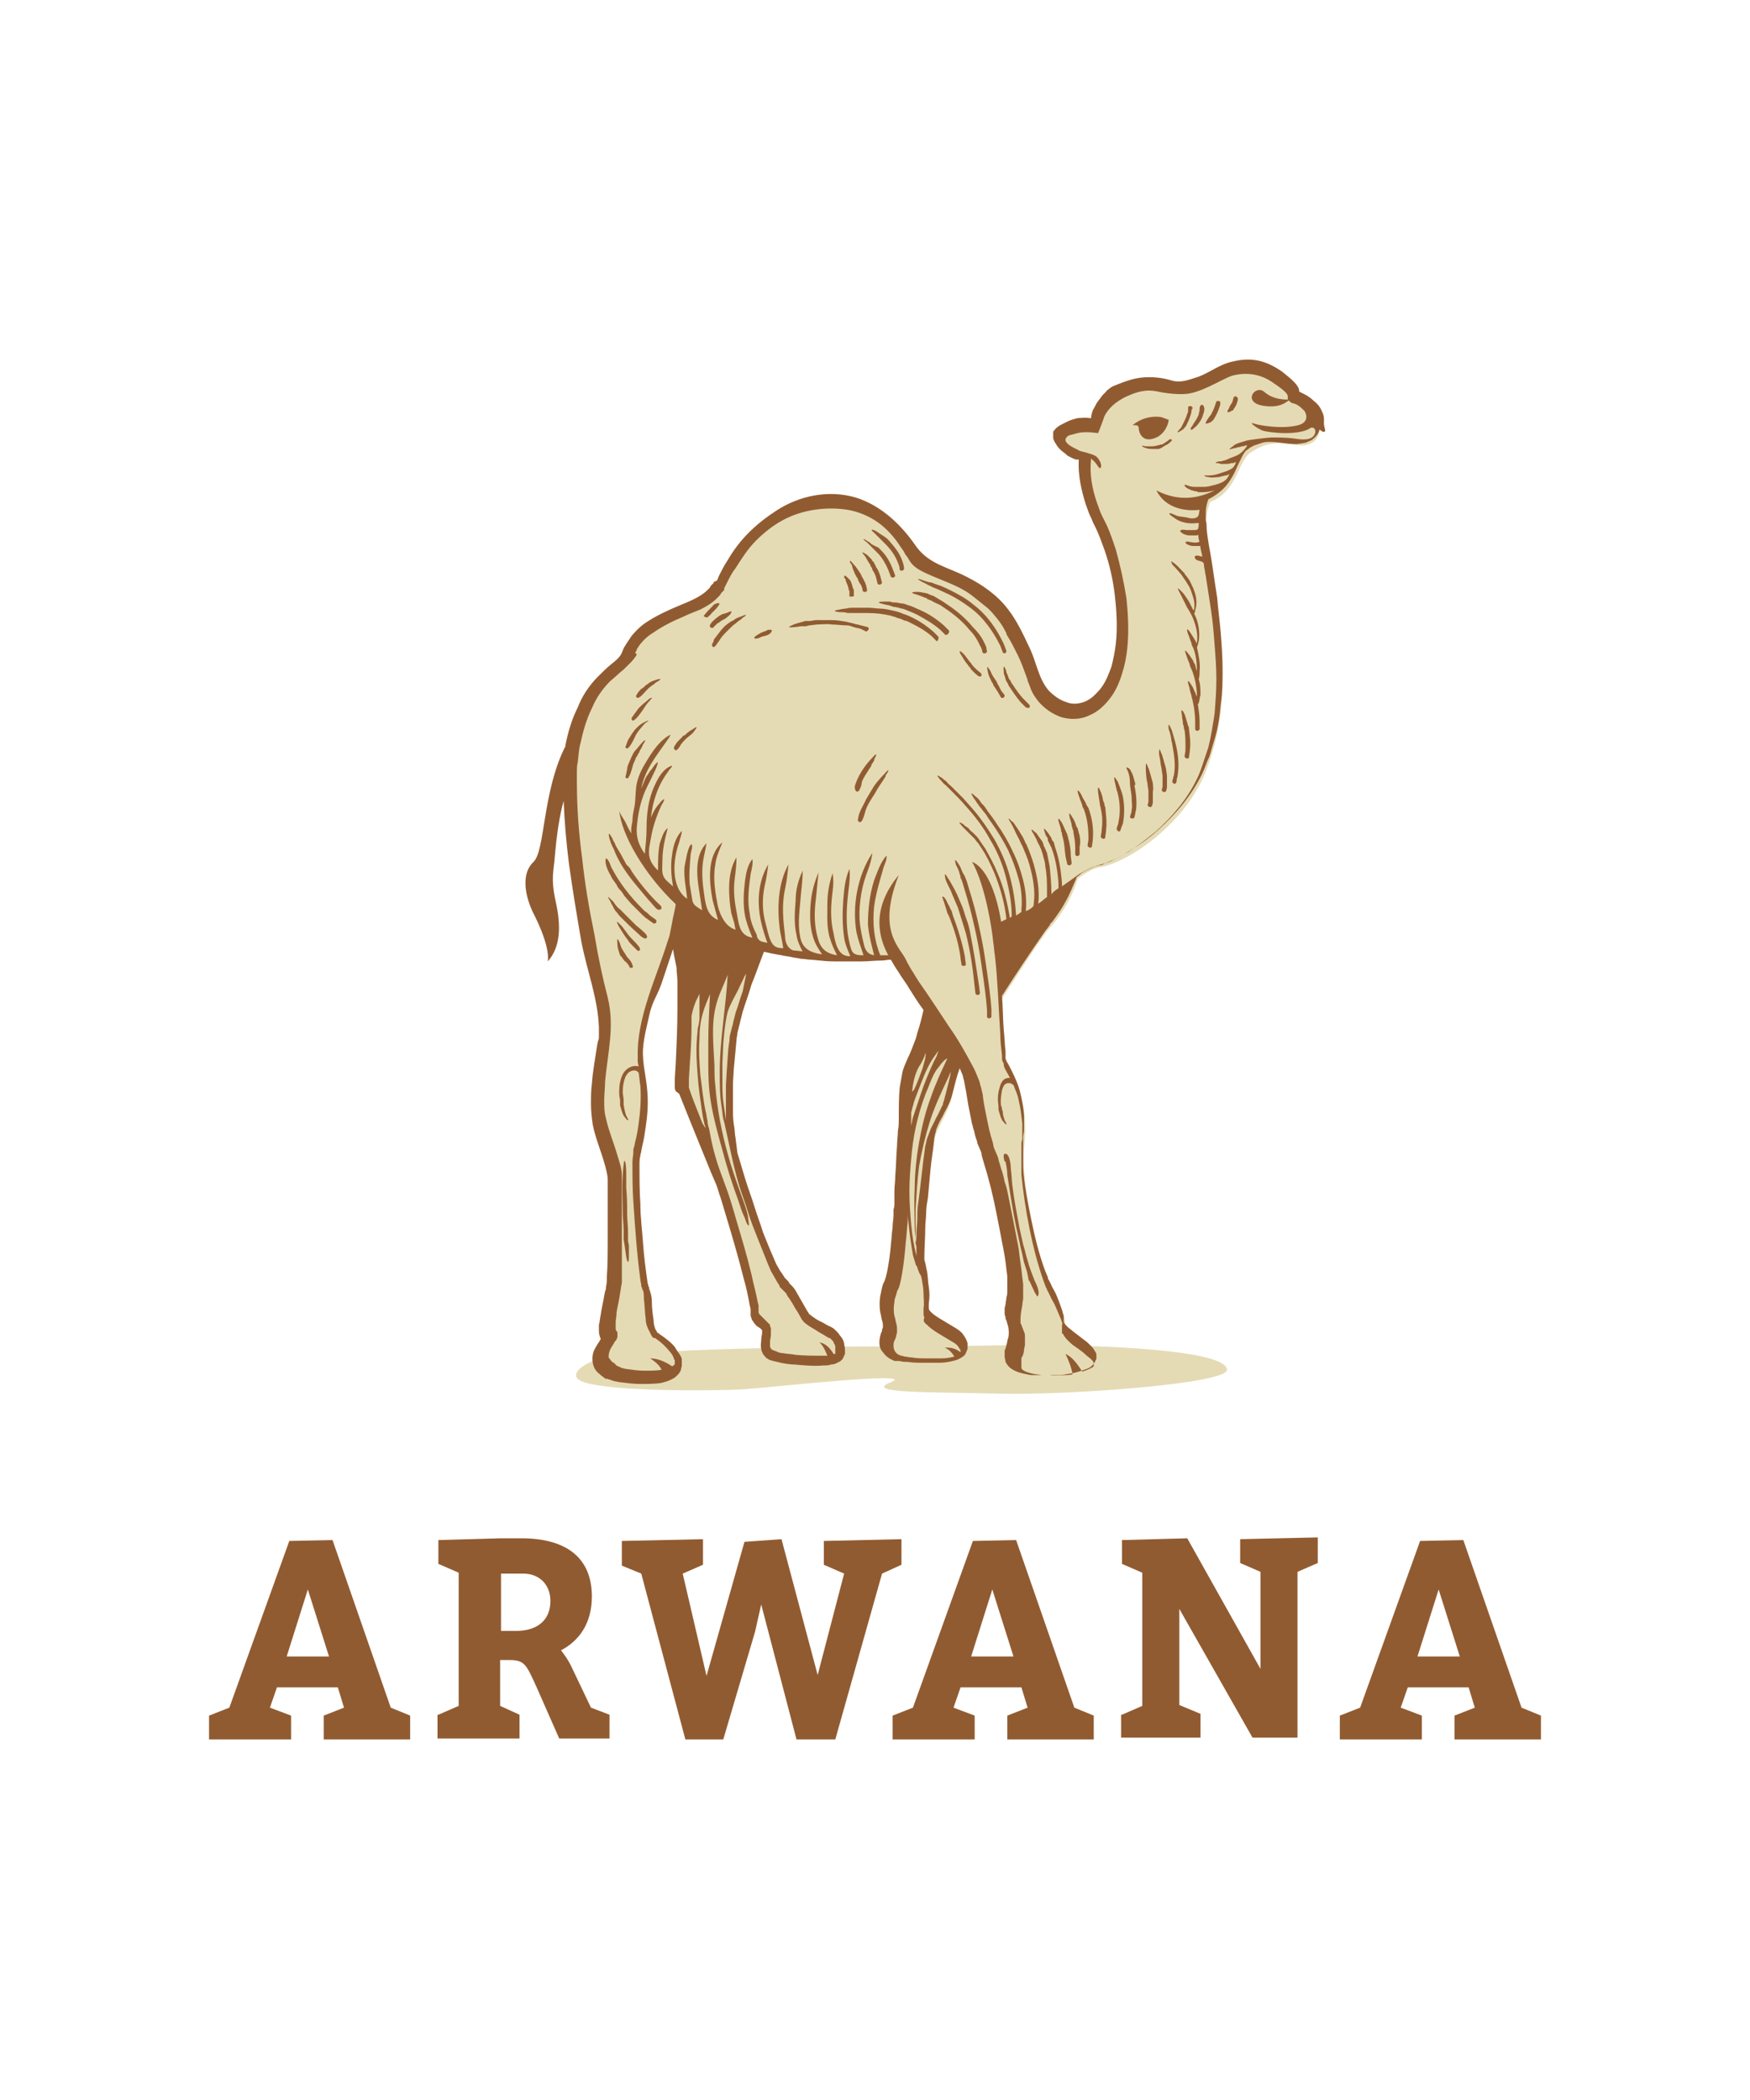 <?xml version="1.0" encoding="utf-8"?>
<!-- Generator: Adobe Illustrator 22.0.0, SVG Export Plug-In . SVG Version: 6.00 Build 0)  -->
<svg version="1.1" id="color-logo" xmlns="http://www.w3.org/2000/svg" xmlns:xlink="http://www.w3.org/1999/xlink" x="0px" y="0px"
	 viewBox="0 0 198.4 238.1" style="enable-background:new 0 0 198.4 238.1;" xml:space="preserve">
<style type="text/css">
	.st0{fill:#915B31;}
	.st1{fill:#E4DBB5;}
</style>
<g>
	<g>
		<g>
			<path class="st0" d="M46.5,197.2h-9.8v-2.7l2.3-0.9l-0.7-2.3h-6.9l-0.8,2.3l2.4,0.9v2.7h-9.3v-2.7l2.3-0.9l6.8-18.9l4.9-0.1
				l6.6,19l2.2,0.9V197.2z M34.9,180.2l-2.4,7.6h4.8L34.9,180.2z"/>
			<path class="st0" d="M49.7,194.4l2.3-1v-15.1l-2.3-1v-2.7l7.1-0.2h2.3c5.1,0,8,2.2,8,6.6c0,3-1.4,5-3.5,6.1
				c0.3,0.4,0.8,1,1.3,2.1l2.1,4.4l2.1,0.8v2.7h-5.7l-2.6-5.9c-1.1-2.4-1.3-3-3-3h-1.1v5.2l2.2,1v2.7h-9.3V194.4z M58.5,184.9
				c2.4,0,3.9-1.2,3.9-3.4c0-1.8-1.2-3.1-3.1-3.1h-2.5v6.5H58.5z"/>
			<path class="st0" d="M70.5,174.7l9.2-0.2v2.9l-2.3,1l2.7,11.6l4.3-15.2l4.2-0.3l4.1,15.4l3-11.5l-2.3-1v-2.7l8.8-0.2v2.9l-2.2,1
				l-5.3,18.8h-4.4l-4-15.3l-0.7,3.1l-3.6,12.2h-4.3l-5-18.8l-2.2-0.9V174.7z"/>
			<path class="st0" d="M124,197.2h-9.8v-2.7l2.3-0.9l-0.7-2.3h-6.9l-0.8,2.3l2.4,0.9v2.7h-9.3v-2.7l2.3-0.9l6.8-18.9l4.9-0.1
				l6.6,19l2.2,0.9V197.2z M112.5,180.2l-2.4,7.6h4.8L112.5,180.2z"/>
			<path class="st0" d="M127.2,194.4l2.3-1v-15.1l-2.3-1v-2.7l7.4-0.2l8.3,14.8v-11l-2.3-1v-2.7l8.8-0.2v2.9l-2.3,1v18.8H142
				l-8.3-14.6v10.9l2.4,1v2.7h-9V194.4z"/>
			<path class="st0" d="M174.7,197.2h-9.8v-2.7l2.3-0.9l-0.7-2.3h-6.9l-0.8,2.3l2.4,0.9v2.7h-9.3v-2.7l2.3-0.9l6.8-18.9l4.9-0.1
				l6.6,19l2.2,0.9V197.2z M163.1,180.2l-2.4,7.6h4.8L163.1,180.2z"/>
		</g>
	</g>
	<g>
		<g>
			<g>
				<path class="st1" d="M71.4,153.4c-4.6,0.3-7.7,2.5-5.2,3.3c3.3,1.1,15.2,1,18.2,0.8c3-0.2,19.9-2.1,16.6-0.8
					c-3.3,1.3,4.7,1.1,12.3,1.3c7.6,0.2,25.8-1.1,25.8-2.7c0-2.2-13.6-2.9-24.5-2.8c-10.9,0.2-16,0.1-21.4,0.2
					c-5.4,0.1-10.1,0.2-15.1,0.4C74.2,153.4,73.7,153.2,71.4,153.4z"/>
				<path class="st1" d="M149.3,48.2c0.5-1.3-1.3-3-2.9-3.3c0.3-0.4,0.2-0.8-0.1-1.1c-1.8-1.8-3.5-2.5-5.1-2.5c-2.6,0-4,1.4-4.8,1.8
					c-1,0.4-1.5,0.6-2.9,0.6c-1.4,0-2.1-0.4-3.5-0.2c-0.6,0.1-3.2,0.6-4.2,1.5c-2,1.9-1.4,3.5-1.4,3.5c-1.8-1.1-4.3,0.4-4.4,0.8
					c0,0.4,0.8,1.8,2.3,2.3c0.3,0.1,0.5,0.1,0.8,0.1c-0.3,2.1,0.2,4.8,1.6,7.7c2.4,5.1,4.2,14.9,0.4,19.5c-3.1,3.7-7.1,1-7.8-1.8
					c-0.4-1.3-1.4-3.7-2.5-5.7c-0.7-1.4-1.8-2.9-3.7-4.3c-2.8-2.1-6.2-2.5-7.4-4.1c-1.2-1.6-3.5-6.8-10.5-6.1
					c-7.1,0.6-10,6.2-11.6,9.5c-1.7,3.3-7.9,2.7-10.2,7.7c-0.9,2-3.6,2.5-5.1,6.3c-0.9,1.7-1.6,4.1-1.7,7.3
					c-0.3,8.2,1.9,17.9,2.6,21.8c0.7,3.9,1.7,6.2,1.5,8.1c-0.2,1.8-1.2,6.5-0.8,9c0.4,2.5,1.9,5.4,1.9,7.1c0,1.7,0.1,11.4-0.1,12.6
					c-0.2,1.3-1.1,4.8-0.5,5.2c0.6,0.4-2.6,2.6,0.3,4.1c1.2,0.6,4.6,0.7,5.7,0.2c0.5-0.3,0.3-0.8-1-1.3c1.5,0.3,3.2,1.2,2.9-0.1
					c-0.2-1.3-1.7-2.4-2.6-3c-1-0.8-0.7-3.6-1.2-5.4c-0.5-1.8-1.5-13.4-0.8-15.7c0.7-2.3,1.2-6.8,0.4-9.7
					c-0.8-2.8,2.3-10.3,3.4-13.9c0.2-0.6,0.4-1.3,0.5-2.2c0.4,2.3,0.8,4.1,0.9,5c0.4,3.3-0.2,12.5-0.2,13.4c0,0.9,2.3,5.9,4,10.4
					c1.6,4.5,4.2,14.2,4.2,15.3c0,1.1,0.8,1.4,1.3,1.9c0.5,0.6-0.6,2.3,0.3,3c0.9,0.7,7.1,1.4,7,0.7c-0.1-0.7,1.2,0.8,1.3-0.6
					c0.1-1.4-0.3-1.7-0.7-2.2c-0.4-0.5-2.7-1.3-3.2-2c-0.5-0.7-1.4-2.6-2.3-3.5c-0.9-0.9-2.7-4.1-5.8-14.8
					c-0.8-4.5-0.8-11.3,0.3-15.4c0.6-2.5,1.8-5.4,2.9-8.2c3,0.8,6.5,1.2,10.6,1.2c1.5,0,3-0.1,4.4-0.3c0.6,1.3,2.3,3.7,4,6.2
					c-0.7,2.7-1.3,4.8-1.7,5.6c-1.4,2.6-0.9,5.1-1.3,8.7c-0.3,3.3-0.3,12.8-1.5,17c-1.1,3.8,0.5,3.9-0.3,5.8
					c-0.5,1.1,0.1,1.9,1.3,2.2c1.1,0.3,3,0.6,4.8,0.4c1.8-0.1,2.1-0.3,1.8-0.8c-0.2-0.4-1.4-0.6-1-0.6c0.7,0.1,1.2,0.4,1.5,0.5
					c0.5,0.2,0.3-1.6-0.9-1.9c-2.3-0.7-3.7-2-3.4-3.2c0.3-1.3-0.2-3.6-0.4-4.9c-0.3-1.3,0.9-13,1.3-14.5c0.5-1.5,1.5-2.8,1.9-4.5
					c0.4-1.4,0.7-2.9,1.3-4.2c0.6,1.1,1,2,1.1,2.7c0.4,1.8,0.9,5.7,1.6,7.3c0.7,1.6,3,10.4,3.3,15.3c0.2,3-0.6,3.3,0,4.8
					c0.8,1.9-0.2,2.6-0.2,4.1c0,0.9,1,1.7,4,1.8c2.3,0,5.4-0.5,5.4-1.7c0-1.3-3.7-2.7-3.6-3.9c0.1-1.2-0.8-2.7-1.7-4.5
					c-0.9-1.8-3.4-11.3-3-15.9c0.7-5.8-1.5-8.2-2-9.4c-0.3-0.7-0.3-3.6-0.6-7.4c2.3-3.6,4.8-7.5,5.7-8.4c1.4-1.6,2.4-3.5,3-5.4
					c1-0.7,1.8-1.2,2.6-1.3c3.3-0.6,9.8-5.1,12-11.1c2.5-6.5,2.3-13.6,0.2-24.8c-0.5-2.5-0.3-4.2,0.2-5.5c3.1-1.2,3.1-4.6,4.6-5.6
					c2.5-1.7,4-0.8,6-0.8C149.7,50.3,149.8,48.5,149.3,48.2z"/>
				<path class="st0" d="M74.3,77.1c-0.3,0.1-0.6,0.2-0.8,0.4c-0.1,0.1-0.2,0.1-0.3,0.2c-0.1,0.1-0.1,0.1-0.1,0.1
					c-0.1,0.1-0.2,0.2-0.4,0.3l-0.1,0.1c-0.2,0.2-0.4,0.5-0.5,0.7c0,0,0,0,0,0c0.1,0.5,0.6,0,0.7-0.1c0.3-0.3,0.6-0.7,1-1
					c0.3-0.2,0.6-0.4,0.5-0.4C74.9,77.1,75.2,76.8,74.3,77.1z M78.5,82.7c-0.2,0.1-0.5,0.3-0.7,0.5c-0.1,0.1-0.2,0.2-0.3,0.2
					c-0.1,0-0.1,0.1-0.1,0.1c-0.1,0.1-0.2,0.2-0.3,0.3L76.9,84c-0.1,0.1-0.2,0.2-0.3,0.4c-0.1,0.1-0.2,0.3-0.2,0.4c0,0,0,0,0,0
					c0.2,0.7,0.7-0.2,0.8-0.4c0.3-0.4,0.6-0.7,1-1c0.3-0.2,0.5-0.5,0.5-0.5C79,82.5,79.2,82.2,78.5,82.7z M80.6,69.6
					c0.2-0.2,0.4-0.4,0.6-0.6c0.1-0.1,0.3-0.4,0.3-0.4c0.1-0.1,0.1-0.3-0.2-0.2c-0.1,0-0.2,0.1-0.3,0.1c-0.1,0-0.1,0.1-0.1,0.1
					s-0.1,0.1-0.2,0.2c-0.3,0.3-0.6,0.6-0.9,1c-0.1,0.1,0.3,0.2,0.3,0.2c0,0,0.1,0,0.1,0C80.5,69.7,80.6,69.7,80.6,69.6z M73.4,79.4
					c-0.2,0.2-0.5,0.4-0.7,0.6c-0.2,0.2-0.3,0.3-0.3,0.3c-0.1,0.1-0.2,0.3-0.3,0.4l0,0l-0.5,0.7c0,0,0,0,0,0c0,0.9,1-0.5,1.2-0.8
					c0,0,0.2-0.3,0.4-0.6c0.2-0.3,0.4-0.5,0.4-0.5c0.2-0.2,0.3-0.4,0.4-0.4C73.9,79.1,73.7,79.1,73.4,79.4z M72.7,84.3
					c-0.2,0.2-0.4,0.5-0.6,0.7c-0.2,0.2-0.3,0.4-0.3,0.4l-0.2,0.4c-0.1,0.2-0.2,0.5-0.3,0.7c-0.1,0.2-0.2,0.5-0.2,0.7L71,87.7
					l-0.1,0.4c0,0,0,0,0,0c0.4,0.7,0.8-1.2,0.9-1.5c0.1-0.2,0.2-0.4,0.3-0.7l0.2-0.3c0,0,0-0.1,0.1-0.2c0.1-0.1,0.1-0.3,0.2-0.4
					c0.2-0.3,0.3-0.6,0.3-0.6C73.2,84,73.3,83.6,72.7,84.3z M73,81.9c-0.2,0.1-0.5,0.3-0.7,0.5c-0.1,0.1-0.2,0.2-0.2,0.2
					c-0.1,0.1-0.1,0.1-0.1,0.1c-0.1,0.1-0.2,0.3-0.3,0.4c-0.2,0.3-0.3,0.5-0.5,0.8c-0.1,0.3-0.2,0.5-0.3,0.8c0,0,0,0,0,0
					c0.3,0.7,1.1-1.2,1.2-1.4c0.1-0.1,0.1-0.2,0.2-0.3c0,0,0.2-0.3,0.4-0.5c0.2-0.3,0.5-0.5,0.4-0.5C73.5,81.8,73.8,81.5,73,81.9z
					 M114,131.7c0.1,0.5,0.2,1,0.2,1.5c0.3,2,0.6,3.9,1,5.9l0.4,1.8c0.1,0.6,0.3,1.2,0.4,1.8c0.1,0.6,0.4,1.2,0.5,1.8l0.1,0.5
					c0,0.1,0,0.2,0.1,0.2c0,0,0.6,1.3,0.6,1.3c0.1,0.2,0.2,0.3,0.3,0.5c0.4-0.4-0.1-1.4-0.3-1.8c-0.3-0.8-0.6-1.5-0.8-2.3
					c-0.2-0.6-0.3-1.2-0.5-1.8l-0.4-1.8c-0.3-1.6-0.6-3.1-0.8-4.7c-0.1-0.7-0.1-1.4-0.2-2.1c0-0.4-0.1-1.3-0.4-1.6
					c-0.6-0.4-0.4,0.5-0.3,0.8C114,131.6,114,131.7,114,131.7z M69.4,95c-0.3-0.5-0.5-0.8-0.3,0.1c0.1,0.3,0.2,0.6,0.3,0.8
					c0.1,0.2,0.2,0.4,0.2,0.4c0.5,1.4,1.5,2.8,2.4,3.9c0.5,0.6,1,1.2,1.5,1.8c0.3,0.3,0.6,0.7,0.9,1c0.2,0.2,0.6,0.2,0.6-0.1
					c0-0.2-0.4-0.5-0.6-0.7c-0.9-0.9-1.8-2-2.5-3c-0.2-0.3-0.4-0.6-0.5-0.8L71,98l-0.2-0.4c-0.2-0.3-0.3-0.6-0.5-0.9L70,96.2
					c0,0-0.2-0.3-0.3-0.6C69.5,95.3,69.4,95,69.4,95z M108.7,98.7c0,0.1,0.1,0.3,0.1,0.4c0.1,0.2,0.1,0.4,0.1,0.4
					c0,0.1,0.1,0.2,0.1,0.2l0.1,0.3c0.2,0.7,0.4,1.3,0.6,2c0.4,1.4,0.7,2.7,1,4.1c0.3,1.4,0.5,2.8,0.7,4.2c0.2,1.4,0.4,2.8,0.5,4.2
					c0,0.3,0,0.6,0,0.8c0,0,0,0,0,0c0.2,0.3,0.4,0.1,0.5,0c0,0,0,0,0,0c0-0.3,0-0.6,0-0.9c-0.1-1.4-0.3-2.8-0.5-4.2
					c-0.2-1.4-0.4-2.8-0.7-4.2c-0.3-1.4-0.6-2.8-1-4.1c-0.1-0.3-0.2-0.7-0.3-1c-0.1-0.3-0.2-0.7-0.3-1l-0.2-0.5
					c0-0.1-0.1-0.2-0.1-0.2c0,0-0.2-0.3-0.3-0.6c-0.1-0.3-0.3-0.6-0.3-0.6c-0.3-0.5-0.6-0.8-0.3,0.1
					C108.6,98.4,108.6,98.6,108.7,98.7z M80.8,71.2c0,0,0.1-0.1,0.2-0.2c0.1-0.1,0.1-0.1,0.2-0.2c0.1-0.1,0.2-0.2,0.3-0.2
					c0.2-0.2,0.4-0.3,0.6-0.4c0.2-0.1,0.3-0.2,0.3-0.2s0.5-0.4,0.4-0.4c0.2-0.2,0.2-0.4-0.2-0.2c-0.2,0.1-0.6,0.2-0.6,0.2
					C81.7,69.6,79.7,71.1,80.8,71.2C80.8,71.2,80.8,71.2,80.8,71.2z M84,69.9c-0.3,0.1-0.6,0.2-0.8,0.4c-0.2,0.1-0.4,0.2-0.4,0.2
					c-0.1,0.1-0.3,0.2-0.4,0.3c-0.3,0.2-0.5,0.5-0.7,0.7c-0.2,0.3-0.4,0.5-0.6,0.8c-0.1,0.1-0.2,0.2-0.2,0.4l-0.2,0.4c0,0,0,0,0,0
					c0.2,0.7,0.6-0.2,0.8-0.4c0.4-0.7,1-1.2,1.6-1.8c0,0,0.3-0.2,0.5-0.4c0.3-0.2,0.6-0.4,0.5-0.4C84.6,69.8,84.9,69.5,84,69.9z
					 M87.4,71.4c-0.1,0-0.1,0-0.2,0c-0.1,0-0.2,0-0.3,0.1c-0.3,0.1-0.6,0.2-0.9,0.4c-0.2,0.1-0.8,0.5-0.3,0.5c0.2,0,0.4-0.1,0.4-0.1
					s0.1,0,0.2-0.1c0.3-0.1,0.6-0.1,0.9-0.3C87.5,71.7,87.6,71.4,87.4,71.4z M132.6,49.8C132.5,49.8,132.5,49.8,132.6,49.8
					c-0.2,0.2-0.4,0.3-0.7,0.5c-0.1,0.1-0.2,0.1-0.3,0.1c-0.1,0-0.2,0.1-0.4,0.1c0,0-0.3,0.1-0.6,0.1c-0.3,0-0.6,0-0.6,0
					c-0.3,0-0.5-0.1-0.5-0.1c0,0,0,0,0,0.1c0.1,0.1,0.2,0.1,0.4,0.2c0.3,0.1,0.6,0.1,0.9,0.1c0.3,0,0.5,0,0.5,0
					c0.2,0,0.3-0.1,0.5-0.2c0.1-0.1,0.2-0.1,0.3-0.2c0.3-0.1,0.5-0.3,0.7-0.5c0,0,0,0,0,0C133,49.8,132.7,49.8,132.6,49.8z
					 M136.1,46c-0.1,0.1-0.1,0.3-0.1,0.5c0,0.2-0.1,0.3-0.1,0.5c-0.2,0.5-0.5,0.9-0.5,0.9c0,0-0.3,0.5-0.3,0.5
					c-0.1,0-0.1,0.2-0.1,0.3c0.1,0.1,0.3-0.1,0.4-0.2c0.3-0.2,0.5-0.5,0.7-0.8c0.2-0.3,0.3-0.7,0.4-1c0-0.1,0.1-0.4,0-0.5
					C136.5,45.9,136.2,45.8,136.1,46z M74.4,104.3l-0.7-0.5c-0.2-0.2-0.4-0.4-0.6-0.5l-0.3-0.3c-1.3-1.3-2.5-2.8-3.4-4.5
					c-0.2-0.3-0.3-1-0.7-1.2c-0.2,0.5,0.2,1.4,0.5,1.9l0.1,0.2c0,0.1,0.1,0.1,0.1,0.2l0.5,0.7c0.1,0.3,0.3,0.5,0.5,0.7
					c0.2,0.2,0.3,0.5,0.5,0.7l0.6,0.7c0.2,0.2,0.4,0.4,0.6,0.6l0.3,0.3c0.1,0.1,0.2,0.2,0.3,0.3c0.2,0.2,0.4,0.4,0.7,0.6l0.7,0.5
					c0,0,0,0,0,0C74.5,104.7,74.4,104.5,74.4,104.3C74.4,104.3,74.4,104.3,74.4,104.3z M107.6,100.6c0.1,0.2,0.2,0.4,0.2,0.4
					l0.2,0.5c0.2,0.5,0.4,0.9,0.6,1.4c0.3,1,0.6,1.9,0.9,2.9c0.5,2,0.8,4,1,6.1l0.1,0.8c0,0,0,0,0,0c0.3,0.2,0.4,0.1,0.5-0.1
					c0,0,0,0,0,0l-0.1-0.8c-0.3-2-0.6-4-1-6c-0.1-0.5-0.2-1-0.4-1.5c-0.2-0.5-0.3-1-0.5-1.5l-0.3-0.7c-0.1-0.2-0.2-0.5-0.3-0.7
					l-0.3-0.6c0,0-0.6-1.1-0.7-1.2c-0.3-0.5-0.5-0.8-0.3,0.1C107.3,100,107.5,100.4,107.6,100.6z M135.2,46.2
					C135.2,46.2,135.1,46.2,135.2,46.2c-0.2-0.3-0.4-0.1-0.5-0.1c0,0,0,0,0,0l0,0.2l0,0.2c0,0.1,0,0.3-0.1,0.4
					c-0.1,0.4-0.3,0.8-0.5,1.2c-0.1,0.2-0.2,0.4-0.3,0.5c-0.1,0.1-0.3,0.3-0.3,0.4c0,0.1,0.6-0.3,0.6-0.3c0.2-0.2,0.4-0.4,0.5-0.7
					c0.2-0.4,0.5-1.1,0.5-1.6C135.2,46.4,135.2,46.3,135.2,46.2z M150.2,48.6c0-0.1-0.1-0.3-0.1-0.5c0,0,0,0,0-0.1c0,0,0,0,0,0
					c0-0.2,0-0.3,0-0.5c0-0.3-0.1-0.6-0.2-0.8c-0.2-0.5-0.5-0.9-0.9-1.2c-0.3-0.3-0.7-0.6-1.1-0.8c-0.2-0.1-0.4-0.2-0.6-0.3
					c0-0.2-0.1-0.5-0.2-0.6c-0.1-0.2-0.3-0.4-0.4-0.5l-0.3-0.3c-0.5-0.4-0.9-0.8-1.4-1.1c-1.7-1.1-3.3-1.4-5.3-0.9
					c-1.4,0.3-2.5,1.2-3.8,1.7c0,0,0,0,0,0c-1,0.3-2,0.8-3.2,0.4c-1-0.3-2.2-0.4-3.2-0.3c-1.1,0.1-2.1,0.5-3.1,0.9
					c-0.3,0.1-0.6,0.3-0.8,0.5c-0.1,0-0.1,0.1-0.2,0.2l-0.1,0.1l0,0c0,0,0,0,0,0l0,0l0,0l-0.3,0.3l-0.3,0.4l-0.3,0.4
					c-0.2,0.3-0.3,0.6-0.5,0.9c-0.1,0.3-0.2,0.6-0.2,0.9c-0.1,0-0.2,0-0.2,0c-0.5-0.1-0.9,0-1.3,0c-0.4,0.1-0.8,0.2-1.2,0.4
					c-0.2,0.1-0.4,0.2-0.6,0.3c-0.2,0.1-0.4,0.2-0.6,0.4c-0.1,0-0.1,0.1-0.2,0.2c0,0-0.1,0.1-0.1,0.1c0,0,0,0.1-0.1,0.1l0,0.1
					c0,0,0,0.1,0,0.1c0,0,0,0.1,0,0.1l0,0l0,0v0.1c0,0,0,0,0,0l0,0l0,0.1c0,0.1,0,0.1,0,0.2c0,0,0,0.1,0,0.1
					c0.1,0.3,0.2,0.5,0.3,0.6c0.2,0.4,0.5,0.7,0.9,1c0.2,0.1,0.3,0.3,0.5,0.4c0.2,0.1,0.4,0.2,0.6,0.3c0.1,0,0.2,0.1,0.3,0.1l0,0
					l0.1,0l0.1,0c0,0,0.1,0,0.1,0c-0.1,1.8,0.3,3.5,0.8,5.1c0.2,0.5,0.3,0.9,0.5,1.3c0.1,0.2,0.2,0.4,0.3,0.7l0.3,0.6
					c0.4,0.8,0.7,1.7,1,2.5c0.6,1.7,1,3.5,1.2,5.3c0.2,1.8,0.3,3.6,0.1,5.4c-0.1,0.9-0.3,1.8-0.5,2.6c-0.3,0.8-0.6,1.6-1.1,2.3
					c-0.2,0.3-0.6,0.7-0.8,0.9c-0.3,0.3-0.6,0.5-1,0.7c-0.7,0.3-1.5,0.4-2.2,0.1c-0.7-0.2-1.4-0.7-2-1.3c-1.2-1.4-1.4-3.3-2.2-4.9
					c-0.7-1.5-1.4-3-2.4-4.3c-1.2-1.6-2.9-2.8-4.7-3.7c-2.1-1.1-4.2-1.4-5.7-3.4c-1.7-2.5-4-4.7-6.9-5.6c-3.1-0.9-6.4-0.2-9,1.5
					c-2.3,1.5-4.1,3.2-5.5,5.6c-0.4,0.6-0.7,1.2-1,1.8l-0.2,0.5L80.9,66c0,0,0,0,0,0l0,0.1l-0.1,0.1l-0.1,0.1l-0.1,0.1
					c0,0-0.1,0.1-0.1,0.2c-0.1,0.1-0.2,0.2-0.3,0.3c-0.8,0.8-2.1,1.3-3.3,1.8c-1.2,0.5-2.5,1.1-3.7,1.9c-0.6,0.4-1.1,0.9-1.6,1.5
					c-0.2,0.3-0.4,0.6-0.6,0.9c-0.1,0.2-0.2,0.3-0.3,0.5l-0.2,0.5c-0.2,0.5-0.7,0.9-1.2,1.3c-0.5,0.4-1,0.9-1.5,1.4
					c-1,1-1.8,2.2-2.3,3.5c-0.7,1.4-1.1,2.8-1.4,4.3c0,0.1,0,0.2-0.1,0.3c-2.5,5.1-2.2,11.6-3.5,12.9c-1.6,1.5-0.8,4.2-0.1,5.7
					c0,0,2,3.7,1.7,5.6c1.5-1.7,1.5-4.1,0.9-6.8c-0.6-2.7-0.2-3.5-0.1-5.1c0.2-2.3,0.5-4.5,1-6.3c0.1,2.4,0.3,4.7,0.6,7.1
					c0.4,2.9,0.9,5.9,1.4,8.8c0.6,3.2,1.9,6.5,2,9.8c0,0.3,0,0.7,0,1c0,0.1,0,0.4-0.1,0.5l-0.1,0.5c-0.2,1.4-0.5,2.9-0.6,4.4
					c-0.1,0.7-0.1,1.5-0.1,2.3c0,0.8,0.1,1.6,0.2,2.3c0.3,1.5,0.9,2.9,1.3,4.3c0.2,0.7,0.4,1.4,0.4,2l0,2.2l0,4.4
					c0,1.5,0,2.9-0.1,4.4c0,0.4,0,0.7-0.1,1.1c0,0.2,0,0.3-0.1,0.5l-0.1,0.5c-0.1,0.7-0.3,1.4-0.4,2.2c-0.1,0.4-0.1,0.8-0.2,1.1
					c0,0.2,0,0.4,0,0.6c0,0.2,0,0.4,0.1,0.7c0,0.1,0.1,0.2,0.1,0.3c0,0,0,0,0,0c0,0.1-0.1,0.1-0.1,0.2c-0.2,0.3-0.4,0.6-0.6,1
					c-0.2,0.4-0.3,0.9-0.2,1.5c0.1,0.6,0.4,1,0.8,1.3c0.2,0.2,0.4,0.3,0.5,0.4c0,0,0.1,0.1,0.1,0.1l0.1,0c0,0,0.1,0.1,0.1,0l0,0
					c0.1,0,0.2,0.1,0.3,0.1c0.1,0,0.2,0.1,0.3,0.1l0.3,0.1c0.2,0,0.4,0.1,0.6,0.1c0.8,0.1,1.5,0.2,2.3,0.2c0.8,0,1.5,0,2.3-0.1
					c0.4-0.1,0.8-0.2,1.2-0.4c0.2-0.1,0.4-0.2,0.6-0.4c0.2-0.2,0.4-0.4,0.5-0.7c0-0.2,0.1-0.3,0.1-0.5c0-0.1,0-0.2,0-0.2
					c0-0.1,0-0.1,0-0.2l0-0.1l0-0.1l0-0.1c0-0.1-0.1-0.3-0.1-0.3c-0.2-0.4-0.5-0.7-0.7-1.1c-0.5-0.6-1.2-1.1-1.8-1.5l-0.1-0.1
					c0,0,0,0,0,0l0,0l-0.1,0c0,0,0,0,0,0l0-0.1c-0.1-0.1-0.1-0.2-0.2-0.3c-0.1-0.3-0.2-0.6-0.2-1c-0.1-0.7-0.2-1.4-0.2-2.2
					c0-0.4-0.1-0.8-0.2-1.1c0-0.1-0.1-0.2-0.1-0.3c0-0.1,0-0.2-0.1-0.3c0-0.2-0.1-0.3-0.1-0.5c-0.2-1.4-0.4-2.9-0.5-4.4
					c-0.1-1.5-0.3-2.9-0.3-4.4c-0.1-1.5-0.1-2.9-0.1-4.4c0-0.4,0-0.7,0.1-1.1c0-0.2,0.1-0.3,0.1-0.5l0.1-0.5
					c0.2-0.8,0.3-1.5,0.4-2.2c0.2-1.3,0.3-2.6,0.2-3.9c-0.1-1.7-0.6-3.3-0.5-5c0.1-1.4,0.5-2.8,0.8-4.2c0.4-1.4,0.8-1.8,1.3-3.2
					l1.3-3.9l0.1,0.6l0.3,1.5c0,0.5,0.1,1.1,0.1,1.6l0,1.5l0,1.6c0,2.1-0.1,4.2-0.2,6.3l-0.1,1.6l0,0.4l0,0.2l0,0.1v0
					c0,0.1,0,0,0,0.1l0,0.1l0,0.1l0,0.1l0.1,0.3L77,124c0.4,1,0.8,2,1.2,3c0.8,2,1.6,3.9,2.4,5.9l0.3,0.7l0.3,0.7
					c0.2,0.5,0.3,1,0.5,1.5c0.3,1,0.6,2,0.9,3c0.6,2,1.2,4.1,1.7,6.1c0.3,1,0.5,2,0.7,3.1l0.1,0.4c0,0.1,0,0.1,0,0.2l0,0.1l0,0
					l0,0.1l0,0.2c0,0.1,0,0.1,0,0.2c0.1,0.2,0.1,0.4,0.2,0.5c0.2,0.3,0.4,0.6,0.6,0.7l0.3,0.2c0,0,0.1,0.1,0.1,0.1l0.1,0.1
					c0,0,0,0,0,0l0,0c0,0,0,0,0,0c0,0,0,0,0,0c0,0,0,0,0,0l0,0c0,0.1,0,0.2,0,0.3c0,0.2-0.1,0.5-0.1,0.8c0,0.3-0.1,0.6,0,1
					c0,0.2,0.1,0.4,0.2,0.6c0.1,0.2,0.3,0.3,0.4,0.5l0,0l0.1,0l0.1,0.1l0.2,0.1c0.1,0,0.3,0.1,0.4,0.1c0.3,0.1,0.5,0.1,0.8,0.2
					c0.5,0.1,1.1,0.2,1.6,0.2c1.1,0.1,2.2,0.2,3.3,0.1c0.3,0,0.6,0,0.8-0.1c0.3,0,0.6-0.1,0.9-0.3c0.1,0,0.2-0.1,0.3-0.2
					c0,0,0.1-0.1,0.1-0.1c0,0,0.1-0.1,0.1-0.2c0.1-0.1,0.1-0.3,0.2-0.4c0,0,0-0.1,0-0.1l0,0l0,0l0-0.1c0-0.2,0-0.6-0.1-0.9
					c0-0.3-0.2-0.7-0.4-0.9c-0.1-0.1-0.2-0.3-0.3-0.4l-0.1-0.1l0,0l0,0c0,0-0.1-0.1,0,0l-0.1-0.1c0,0-0.1-0.1-0.1-0.1l-0.1-0.1
					l-0.1-0.1c-0.1,0-0.1-0.1-0.2-0.1c-0.1-0.1-0.2-0.1-0.4-0.2l-0.7-0.4c-0.5-0.2-0.9-0.5-1.3-0.8c-0.1-0.1-0.2-0.1-0.2-0.2
					l-0.2-0.3l-0.4-0.7c-0.3-0.5-0.5-0.9-0.8-1.4c-0.1-0.2-0.3-0.5-0.5-0.7c-0.1-0.1-0.2-0.2-0.3-0.3l-0.1-0.2l0,0c0,0,0,0,0,0l0,0
					l-0.1-0.1l-0.3-0.3c-0.1-0.1-0.1-0.2-0.2-0.3c-0.1-0.2-0.3-0.4-0.4-0.6l-0.4-0.7c-0.1-0.2-0.2-0.5-0.3-0.7
					c-0.4-0.9-0.8-1.9-1.2-2.9c-0.3-1-0.7-2-1-3c-0.3-1-0.7-2-1-3l-0.9-3l-0.2-1.6c-0.1-0.5-0.1-1.1-0.2-1.6
					c-0.1-0.5-0.1-1.1-0.1-1.6l0-0.8l0-0.8c0-0.5,0-1.1,0-1.6l0.1-1.6c0.1-1.1,0.2-2.2,0.3-3.2c0-0.3,0.1-0.5,0.1-0.8l0.2-0.8
					c0.1-0.3,0.1-0.5,0.2-0.8l0.2-0.8c0.3-1,0.7-2,1-3.1c0.5-1.2,0.9-2.4,1.4-3.7l0.9,0.2l1.1,0.2c0.4,0.1,0.7,0.1,1.1,0.2
					c0.4,0.1,0.7,0.1,1.1,0.2c0.4,0,0.7,0.1,1.1,0.1l1.1,0.1c0.8,0.1,1.5,0.1,2.3,0.1l1.1,0l0.3,0l0.3,0l0.6,0
					c0.8,0,1.5-0.1,2.3-0.1c0.4,0,0.7-0.1,1.1-0.1c0.3,0.5,0.5,0.9,0.8,1.3c0.4,0.7,0.9,1.3,1.3,2c0.5,0.8,1,1.6,1.6,2.4
					c-0.2,0.9-0.4,1.7-0.7,2.6c-0.1,0.5-0.3,1-0.5,1.5c-0.2,0.5-0.3,0.8-0.6,1.4c-0.2,0.5-0.5,1.1-0.6,1.6c-0.1,0.6-0.2,1.1-0.3,1.7
					c-0.1,1.1-0.1,2.2-0.1,3.3c0,0.6,0,1.1-0.1,1.6c0,0.5-0.1,1.1-0.1,1.7c-0.1,1.1-0.1,2.3-0.2,3.4c0,0.6-0.1,1.2-0.1,1.8
					c0,0.2,0,0.4,0,0.5c0,0.2,0,0.5,0,0.7c0,0.3,0,0.6-0.1,0.8c0,0.2,0,0.5,0,0.7c0,0.4-0.1,0.8-0.1,1.2c0,0.4-0.1,0.7-0.1,1.1
					c-0.1,1.1-0.2,2.3-0.4,3.4c-0.1,0.6-0.2,1.1-0.4,1.7l-0.1,0.2l-0.1,0.2c0,0.1-0.1,0.3-0.1,0.4c-0.1,0.3-0.1,0.6-0.2,0.9
					c-0.1,0.6-0.1,1.3,0,1.9c0.1,0.3,0.1,0.6,0.2,0.9c0.1,0.3,0.1,0.5,0.1,0.7c0,0.1,0,0.2-0.1,0.3c0,0.1,0,0.1,0,0.2l-0.1,0.2
					c-0.1,0.3-0.2,0.7-0.2,1.1c0,0.4,0.1,0.8,0.4,1.1c0.2,0.3,0.5,0.6,0.9,0.8c0.2,0.1,0.4,0.2,0.5,0.2l0.1,0c0,0,0.1,0,0.1,0l0.1,0
					l0.2,0c0.3,0.1,0.6,0.1,0.9,0.1c0.6,0.1,1.2,0.1,1.8,0.1c0.6,0,1.2,0,1.8,0c0.6,0,1.2-0.1,1.9-0.3c0.3-0.1,0.7-0.3,1-0.6
					c0.1-0.2,0.2-0.4,0.3-0.7c0-0.1,0-0.1,0-0.1c0,0,0-0.1,0-0.1l0-0.1c0-0.1,0-0.2,0-0.3c-0.1-0.4-0.3-0.7-0.5-1
					c-0.2-0.3-0.5-0.5-0.8-0.7c-0.5-0.3-1-0.6-1.5-0.9c-0.5-0.3-1-0.6-1.3-0.9c-0.2-0.2-0.3-0.3-0.3-0.5c0-0.1,0-0.2,0-0.2
					c0,0,0-0.1,0-0.1l0-0.2c0.1-0.7,0.1-1.3,0-1.9c-0.1-0.6-0.1-1.2-0.2-1.8c-0.1-0.3-0.1-0.6-0.2-0.9l-0.1-0.4c0-0.1,0-0.1,0-0.1
					l0-0.2c0-1.1,0.1-2.2,0.1-3.3c0-0.6,0.1-1.1,0.1-1.7c0-0.6,0.1-1.1,0.2-1.7c0.1-1.1,0.2-2.2,0.3-3.3c0.1-1.1,0.3-2.1,0.4-3.2
					c0-0.3,0.1-0.5,0.1-0.7c0.1-0.2,0.1-0.5,0.2-0.7c0.2-0.5,0.4-0.9,0.7-1.4c0.2-0.5,0.5-0.9,0.7-1.4c0.1-0.2,0.2-0.5,0.3-0.8
					l0.1-0.4l0.1-0.4c0.2-0.8,0.4-1.6,0.7-2.4c0.1,0.2,0.2,0.5,0.3,0.7c0.1,0.2,0.1,0.5,0.2,0.7c0,0.2,0.1,0.4,0.1,0.6
					c0.2,0.9,0.3,1.9,0.5,2.8c0.1,0.5,0.2,1,0.3,1.5c0.1,0.2,0.1,0.5,0.2,0.7c0.1,0.3,0.1,0.5,0.2,0.8c0.1,0.3,0.2,0.5,0.2,0.7
					l0.3,0.7c0.1,0.2,0.2,0.4,0.2,0.7l0.2,0.7c0.6,1.9,1.1,3.9,1.5,6c0.2,1,0.4,2,0.6,3.1c0.2,1,0.4,2,0.5,3.1l0.1,0.8l0,0.2
					c0,0,0,0.1,0,0.2l0,0.4c0,0.3,0,0.5,0,0.8c0,0.3,0,0.5-0.1,0.8c0,0.3-0.1,0.5-0.1,0.8l-0.1,0.4c0,0.1,0,0.3,0,0.5
					c0,0.2,0,0.3,0.1,0.5l0,0.1l0,0.1l0.1,0.2l0.2,0.7c0.1,0.5,0.1,0.9,0,1.3c-0.1,0.2-0.1,0.5-0.2,0.8c0,0.1-0.1,0.3-0.1,0.4
					l-0.1,0.2l0,0.2l0,0.2l0,0.1c0,0,0,0.1,0,0.1l0,0.1c0,0.2,0.1,0.4,0.1,0.6c0.2,0.4,0.5,0.7,0.7,0.8c0.6,0.4,1.2,0.5,1.7,0.6
					c0.3,0.1,0.6,0.1,0.9,0.1c0.3,0,0.6,0,0.8,0c0.6,0,1.1,0,1.7,0c0.6,0,1.1-0.1,1.7-0.2c0.6-0.1,1.1-0.3,1.7-0.5
					c0.3-0.1,0.6-0.3,0.8-0.6c0.1-0.1,0.1-0.2,0.2-0.3c0-0.1,0-0.1,0.1-0.2c0-0.1,0-0.1,0-0.2c0-0.1,0-0.1,0-0.1c0,0,0-0.1,0-0.1
					l0-0.1c0-0.1,0-0.2-0.1-0.3c-0.2-0.4-0.4-0.6-0.6-0.8c-0.2-0.2-0.4-0.4-0.7-0.6c-0.4-0.3-0.9-0.7-1.3-1
					c-0.2-0.2-0.4-0.3-0.6-0.5c-0.2-0.2-0.3-0.3-0.4-0.5c0,0,0,0,0,0c0,0,0,0,0,0c0,0,0,0,0,0l0-0.1l0-0.4c0-0.2,0-0.3-0.1-0.5
					c0-0.2-0.1-0.3-0.1-0.4c-0.2-0.6-0.4-1.1-0.6-1.6c-0.2-0.5-0.5-0.9-0.7-1.4l-0.2-0.4c-0.1-0.1-0.1-0.2-0.1-0.3
					c-0.1-0.2-0.2-0.5-0.3-0.7c-0.7-1.9-1.2-3.9-1.6-5.9c-0.4-2-0.8-3.9-0.9-5.8c0-0.2,0-0.5,0-0.7c0-0.2,0-0.5,0-0.7
					c0-0.2,0-0.5,0-0.7c0-0.2,0-0.5,0-0.7l0-0.1c0,0,0-0.1,0,0l0,0l0-0.2l0-0.4c0-0.2,0.1-0.5,0.1-0.7c0-0.2,0-0.5,0-0.7
					c0-0.2,0-0.5,0-0.7c0-1-0.2-1.9-0.4-2.8c-0.2-0.9-0.6-1.8-1-2.6c-0.2-0.4-0.4-0.8-0.6-1.1c0-0.1-0.1-0.2-0.1-0.3l0-0.1
					c0,0,0,0,0,0l0,0l0-0.1c0-0.1,0-0.2,0-0.3c0-0.1,0-0.2,0-0.3c-0.1-0.8-0.1-1.6-0.2-2.4c-0.1-1.3-0.1-2.6-0.2-3.9
					c1.6-2.5,3.4-5.2,4.8-7.2c0.2-0.3,0.4-0.5,0.6-0.8l0.1-0.2l0.2-0.2c0.1-0.1,0.2-0.3,0.3-0.4c0.4-0.6,0.8-1.1,1.1-1.7
					c0.6-1,1-2.1,1.4-3c0.2-0.1,0.4-0.3,0.5-0.4c0.5-0.3,1.1-0.6,1.6-0.8c0.2,0,0.3-0.1,0.5-0.1c0.2,0,0.4-0.1,0.5-0.2
					c0.3-0.1,0.7-0.2,1-0.4c0.6-0.3,1.2-0.6,1.8-1c1.2-0.7,2.3-1.5,3.3-2.4c2-1.8,3.8-3.9,5-6.4c0.3-0.6,0.5-1.3,0.8-1.9
					c0.1-0.3,0.2-0.6,0.3-1c0.1-0.3,0.2-0.7,0.3-1c0.4-1.3,0.6-2.7,0.7-4c0.2-1.3,0.2-2.7,0.2-4c0-1.3-0.1-2.7-0.2-4
					c-0.1-1.3-0.3-2.7-0.4-4c-0.2-1.3-0.4-2.6-0.6-4c-0.2-1.3-0.5-2.6-0.6-3.9c0-0.3,0-0.6-0.1-0.9c0-0.3,0-0.6,0-0.9
					c0-0.5,0.1-1,0.3-1.5c0.6-0.3,1.2-0.7,1.7-1.2c0.6-0.6,1-1.3,1.3-1.9c0.3-0.7,0.6-1.3,0.9-1.9c0.2-0.3,0.3-0.5,0.5-0.6l0.4-0.3
					l0.4-0.2c0.3-0.1,0.6-0.2,0.9-0.3c0.3-0.1,0.6-0.1,0.9-0.1c0.6,0,1.3,0.1,2.1,0.2c0.4,0,0.8,0.1,1.2,0c0.3,0,0.5-0.1,0.7-0.1
					c0.2-0.1,0.5-0.2,0.7-0.3c0.4-0.3,0.8-0.7,0.9-1.2C150.2,49.2,150.3,48.9,150.2,48.6z M68.6,151.9
					C68.6,151.9,68.6,151.9,68.6,151.9C68.6,151.9,68.6,151.9,68.6,151.9z M79.3,126.5c-0.4-1-0.8-2-1.1-2.9l-0.1-0.3l0-0.1l0-0.1
					l0-0.1l0-0.1l0,0l0-0.2l0-0.4l0.1-1.6c0.1-1.4,0.2-2.9,0.2-4.3c0-0.4,0-0.8,0-1.2c0.1-0.6,0.3-1.2,0.5-1.7
					c0.1-0.2,0.2-0.4,0.3-0.6c0-0.1,0.1-0.2,0.1-0.2c0,0.9,0,1.8,0,2.7c0,0.4-0.1,0.8-0.2,1.2c0,0.4-0.1,0.9-0.1,1.3
					c-0.1,1.4,0,2.8,0.1,4.1c0.1,1.4,0.3,2.7,0.5,4.1c0.1,0.6,0.2,1.2,0.4,1.8C79.6,127.4,79.5,127,79.3,126.5z M83.8,134.4
					c0.3,1,0.7,2,1,3c0.3,1,0.7,2,1.1,3c0.4,1,0.8,2,1.2,3c0.1,0.2,0.2,0.5,0.3,0.7l0.4,0.7c0.1,0.2,0.3,0.5,0.4,0.7
					c0.1,0.1,0.2,0.3,0.2,0.4l0.3,0.3l0.2,0.2l0.1,0.1c0.1,0.1,0.2,0.2,0.2,0.3c0.1,0.2,0.3,0.4,0.4,0.6c0.3,0.4,0.5,0.9,0.8,1.3
					c0.1,0.2,0.3,0.5,0.4,0.7l0.1,0.2l0.1,0.1l0,0c0,0,0,0,0,0c0.1,0.2,0.3,0.3,0.4,0.4c0.5,0.4,1,0.6,1.4,0.9l0.7,0.4
					c0.1,0.1,0.2,0.1,0.3,0.2c0.1,0,0.1,0.1,0.2,0.1l0.1,0l0,0c0,0,0,0,0,0l0.1,0.1l0.1,0.1c0.1,0.1,0.2,0.2,0.2,0.3
					c0.1,0.2,0.2,0.3,0.2,0.5c0,0.2,0,0.4,0,0.7l0,0.1c0,0,0,0-0.1,0c0,0,0,0-0.1,0c-0.3-0.5-0.8-1.2-1.6-1.3c0.4,0.3,0.7,1,0.9,1.5
					c-0.2,0-0.3,0-0.5,0c-1,0-2.1,0-3.1-0.1c-0.5-0.1-1-0.1-1.5-0.2c-0.3,0-0.5-0.1-0.7-0.2c-0.1,0-0.2-0.1-0.3-0.1l-0.2-0.1
					c0,0,0,0,0,0c0,0,0,0,0,0l0,0c-0.1-0.1-0.1-0.1-0.2-0.3c0-0.2,0-0.4,0-0.6c0-0.2,0.1-0.5,0.1-0.8c0-0.2,0-0.3,0-0.5l0-0.2
					c0-0.1,0-0.1-0.1-0.2c0,0,0-0.1,0-0.1c0,0,0,0,0-0.1l-0.1-0.1c-0.1-0.1,0,0-0.1-0.1l0,0l0,0l-0.1-0.1c-0.1-0.1-0.1-0.1-0.2-0.2
					l-0.3-0.3c-0.2-0.2-0.3-0.3-0.4-0.4c-0.1-0.1,0-0.1-0.1-0.2c0,0,0-0.1,0-0.2l0-0.2l0,0c0,0,0-0.1,0,0l0-0.1l0-0.1
					c0-0.1,0-0.2,0-0.2l-0.1-0.4c-0.2-1.1-0.5-2.1-0.7-3.1c-0.5-2.1-1.1-4.1-1.7-6.1c-0.4-1.4-0.8-2.8-1.3-4.1
					c-0.4-1.1-0.8-2.1-1.1-3.2c-0.3-1-0.5-2-0.7-3.1c-0.1-0.3-0.2-0.7-0.2-1c-0.1-0.3-0.1-0.7-0.2-1c-0.3-1.4-0.4-2.7-0.6-4.1
					c-0.1-1.4-0.2-2.7-0.1-4.1c0-1,0.1-2,0.4-3c0.2-0.7,0.5-1.4,0.8-2.1c-0.1,1.8-0.2,3.7-0.2,5.5c0,0.6,0,1.1,0,1.7
					c0,1.7,0,3.4,0.3,5.1c0.3,1.8,0.8,3.6,1.3,5.4c0.5,1.9,1.1,3.8,1.8,5.7c0.2,0.6,0.4,1.3,0.7,1.9c0.1,0.2,0.2,0.7,0.4,0.9
					c0.1,0.1,0.1,0,0.1-0.1c0-0.3-0.1-0.6-0.1-0.9c-0.2-1-0.6-1.9-0.9-2.8c-0.5-1.4-1-2.8-1.4-4.3c-0.7-2.5-1.2-5.1-1.4-7.7
					c-0.1-0.8-0.1-1.5-0.1-2.3c-0.1-2.3-0.4-4.7,0.2-6.9c0.3-1.2,0.9-2.3,1.3-3.4c-0.2,3.7-0.9,7.3-0.9,11.1c0,1.3,0,2.6,0.2,3.8
					c0.1,0.6,0.1,1.2,0.3,1.8C82.7,129.8,83.1,132.1,83.8,134.4z M84.2,112.4C84.2,112.4,84.2,112.4,84.2,112.4
					c-0.3,0.8-0.5,1.6-0.8,2.4l-0.2,0.8c-0.1,0.3-0.1,0.6-0.2,0.8l-0.2,0.8c-0.1,0.3-0.1,0.6-0.1,0.8c-0.2,1.1-0.2,2.2-0.3,3.3
					l-0.1,1.7c0,0.6,0,1.1,0,1.7l0,0.8l0,0.8c0,0.3,0,0.5,0,0.7c-0.1-0.7-0.2-1.4-0.3-2.1c-0.1-0.7-0.1-1.5-0.1-2.2l0-2.2l0.1-2.2
					l0.1-1.1c0.1-0.9,0.2-1.7,0.4-2.5c0.3-0.9,0.8-1.7,1.2-2.5c0.2-0.5,0.5-1,0.7-1.5c0.1-0.1,0.1-0.2,0.2-0.3L84.2,112.4z
					 M103.4,123.8c0.1-1,0.3-2,0.8-2.9l0.2-0.3c0.1-0.2,0.1-0.2,0.2-0.4c0.1-0.1,0.1-0.3,0.2-0.4l0.1-0.4c0,0,0,0,0,0
					c0.1,0.1,0,0.4,0,0.6c-0.1,0.4-0.2,0.7-0.3,1.1c-0.3,0.8-0.6,1.7-1,2.5C103.5,123.6,103.5,123.7,103.4,123.8
					C103.4,123.8,103.4,123.8,103.4,123.8z M103.2,128.8c0.1-0.6,0.1-1.1,0.1-1.7c0-0.3,0-0.7,0-1c0.1-0.2,0.1-0.5,0.2-0.7
					c0.1-0.5,0.3-1,0.5-1.5c0.5-1.3,1-2.7,1.7-3.8c0.2-0.3,0.5-0.7,0.7-1c-0.1,0.3-0.2,0.7-0.4,1l-0.2,0.4c-0.5,1.1-1,2.3-1.4,3.5
					c-0.2,0.6-0.4,1.2-0.6,1.8l-0.3,0.9c-0.1,0.3-0.1,0.6-0.2,0.9c-0.1,0.5-0.2,1-0.3,1.4C103.2,128.8,103.2,128.8,103.2,128.8z
					 M103.7,139.2c0,0.5,0.1,1,0.1,1.4c0,0.2,0,0.5,0.1,0.7c0,0,0,0,0,0c0,0.4,0,0.7,0,1.1c-0.3-1.2-0.5-2.4-0.6-3.6
					c-0.1-1.2-0.2-2.5-0.2-3.7c0-1.3,0.1-2.5,0.2-3.7c0.2-2.5,0.7-4.9,1.6-7.3c0.4-0.9,0.7-1.9,1.2-2.7c0.2-0.3,0.4-0.5,0.6-0.8
					c0.2-0.2,0.4-0.5,0.7-0.6c-0.7,1.5-1.4,3-1.9,4.5c-0.6,1.6-1,3.3-1.3,5c-0.3,1.7-0.5,3.5-0.5,5.3
					C103.6,136.3,103.7,137.8,103.7,139.2z M105.1,150.2c0.5,0.5,1,0.8,1.5,1.1c0.5,0.3,1,0.6,1.5,0.9c0.2,0.1,0.4,0.3,0.5,0.4
					c0.1,0.2,0.2,0.3,0.3,0.5c0,0.1,0,0.1,0,0.2l0,0c-0.4-0.3-1-0.6-1.8-0.5c0.6,0.2,0.9,0.7,1.1,1c-0.4,0.1-0.9,0.2-1.4,0.2
					c-0.6,0-1.2,0-1.7,0c-0.6,0-1.2,0-1.7-0.1c-0.3,0-0.6-0.1-0.8-0.1c-0.1,0-0.3-0.1-0.4-0.1c-0.2,0-0.2-0.1-0.3-0.1
					c-0.4-0.2-0.6-0.6-0.6-1c0-0.2,0-0.4,0.1-0.6l0.1-0.2c0-0.1,0.1-0.2,0.1-0.3c0-0.2,0.1-0.3,0.1-0.5c0-0.4,0-0.7-0.1-1
					c-0.1-0.3-0.1-0.6-0.2-0.8c-0.1-0.5-0.1-1,0-1.6c0-0.3,0.1-0.5,0.2-0.8c0-0.1,0.1-0.3,0.1-0.4l0.1-0.2l0.1-0.2
					c0.2-0.6,0.3-1.2,0.4-1.8c0.2-1.2,0.3-2.3,0.4-3.5c0.1-0.7,0.1-1.4,0.2-2.1c0-0.2,0-0.4,0-0.6c0-0.2,0-0.4,0-0.6
					c0-0.1,0-0.2,0-0.2c0,0.5,0,0.9,0.1,1.4c0.1,1.2,0.3,2.5,0.5,3.7l0.3,1c0,0,0,0.1,0.1,0.2c0.1,0.1,0.1,0.3,0.2,0.5
					c0.1,0.3,0.2,0.5,0.3,0.6c0,0.1,0.1,0.3,0.1,0.4c0.1,0.6,0.2,1.1,0.2,1.7c0,0.5,0.1,1.1,0,1.6l0,0.2c0,0.1,0,0.2,0,0.3
					c0,0.2,0,0.4,0.1,0.6C104.6,149.7,104.8,150,105.1,150.2z M107.2,124.1c-0.1,0.2-0.1,0.5-0.2,0.7c0,0.1-0.1,0.2-0.1,0.4
					c0,0.1-0.1,0.2-0.1,0.2c-0.2,0.4-0.4,0.9-0.7,1.4c-0.2,0.5-0.5,0.9-0.7,1.5c-0.1,0.3-0.2,0.5-0.3,0.8c-0.1,0.3-0.1,0.6-0.2,0.8
					c-0.3,2.1-0.5,4.3-0.8,6.5c-0.1,0.6-0.1,1.1-0.1,1.7c0,0.6-0.1,1.1-0.1,1.7c0,0.4,0,0.7-0.1,1.1c0-0.1,0-0.2,0-0.3
					c0-1.2,0-2.4,0-3.5c0.1-1.6,0.2-3.3,0.4-4.9c0.3-1.7,0.7-3.4,1.2-5c0.5-1.6,1.2-3.1,1.9-4.6c0.2-0.4,0.3-0.7,0.5-1.1
					C107.7,122.3,107.4,123.2,107.2,124.1z M149.1,49.1c-0.3,1-1.8,0.7-2.5,0.6c-0.8-0.1-1.6-0.1-2.5-0.1c-0.3,0-2.9,0.3-2.9,0.4
					c0,0-0.4,0.1-0.7,0.2c-0.3,0.1-0.7,0.3-0.6,0.3c-0.3,0.2-0.4,0.3-0.5,0.4c0,0.1,0.1,0,0.6-0.1c0.1,0,0.3-0.1,0.4-0.1
					c0.2,0,0.3-0.1,0.4-0.1c0.3,0,0.4-0.1,0.4-0.1l0.2,0c-0.2,0.4-0.7,0.9-1.1,1.1c-0.4,0.2-0.8,0.3-1.2,0.5
					c-0.2,0.1-0.4,0.1-0.6,0.2c-0.2,0-0.4,0-0.6,0.1c-0.1,0-0.1,0.1,0,0.1c0.1,0,0.3,0,0.5,0.1c0.1,0,0.3,0,0.5,0
					c0.2,0,0.5,0,0.7-0.1c0.1,0,0.1,0,0.2,0c0.1,0,0.1,0,0.2-0.1c0,0,0.1,0,0.1,0c0,0.2-0.2,0.5-0.3,0.6c-0.2,0.2-0.5,0.3-0.7,0.4
					c-0.3,0.1-0.6,0.2-0.9,0.3c-0.3,0.1-0.7,0.2-1.1,0.2c-0.1,0-0.1,0-0.2,0c-0.1,0-0.1,0-0.2,0c-0.1,0-0.2,0-0.2,0c0,0,0,0,0.1,0.1
					c0.1,0,0.2,0.1,0.5,0.1c0.3,0.1,0.6,0,0.9,0c0.3,0,0.5-0.1,0.5-0.1c0.2,0,0.3-0.1,0.5-0.1c0.1,0,0.3-0.1,0.4-0.2
					c0,0-0.1,0.2-0.1,0.2c-0.1,0.3-0.3,0.5-0.6,0.7c-0.2,0.1-0.4,0.2-0.7,0.3c-0.1,0-0.3,0.1-0.4,0.1c-0.4,0.1-0.7,0.2-1.1,0.2
					c-0.1,0-0.3,0-0.4,0c0,0-0.1,0-0.2,0c-0.1,0-0.3,0-0.5,0c-0.3,0-0.6-0.1-0.6-0.1c-0.3-0.1-0.5-0.2-0.5-0.1c0,0,0,0,0,0.1
					c0.1,0.1,0.2,0.2,0.4,0.3c0.1,0.1,0.3,0.1,0.4,0.2c0.2,0,0.3,0.1,0.4,0.1c0.1,0,0.3,0,0.3,0.1c0.1,0,0.1,0,0.1,0
					c0.2,0,0.3,0,0.5,0c0.4,0,0.9-0.1,1.3-0.2c-1.6,0.8-3.9,1.4-6.6,0c1,2,3.2,2.4,4.9,2.2c-0.1,0.4,0,0.7-0.4,0.9
					c-0.3,0.1-0.6,0.1-0.9,0c-0.4-0.1-0.8-0.1-1.2-0.2c-0.1,0-0.8-0.4-0.9-0.3c-0.2,0.1,0.7,0.6,0.8,0.7c0.7,0.4,1.5,0.5,2.3,0.4
					c0.1,0,0.1,0,0.2,0c0,0.2,0,0.5-0.1,0.7c-0.1,0.1-0.4,0.1-0.5,0.1c-0.2,0-0.5,0-0.7,0c-0.2,0-0.5-0.1-0.7,0
					c-0.3,0.1,0.1,0.3,0.2,0.4c0.2,0.1,0.5,0.2,0.7,0.2c0.2,0,0.5,0,0.8,0c0.1,0,0.2,0,0.3-0.1c-0.1,0,0,0.7,0.1,0.8
					c-0.3,0.2-0.9,0.1-1.3,0c-0.1,0-0.3,0-0.3,0.1c0,0.2,0.6,0.4,0.8,0.4c0,0,0,0,0.1,0c0.1,0,0.1,0,0.3,0c0.1,0,0.2,0,0.4,0
					c0,0,0.1,0,0.1,0c-0.1,0,0.2,1,0.2,1.2c-0.2,0-0.3-0.1-0.5-0.1c-0.4-0.1-0.5,0.3-0.1,0.5c0.2,0.1,0.4,0.1,0.6,0.2
					c0.2,0.1,0.2,0.3,0.2,0.5c0.1,0.4,0.1,0.7,0.2,1.1c0.2,1.3,0.4,2.6,0.6,3.9c0.2,1.3,0.3,2.6,0.4,3.9c0.1,1.3,0.2,2.6,0.2,3.9
					c0,1.3-0.1,2.6-0.2,3.9c-0.2,1.3-0.4,2.6-0.7,3.8c-0.1,0.3-0.2,0.6-0.3,0.9c-0.1,0.3-0.2,0.6-0.3,0.9c-0.2,0.6-0.4,1.2-0.7,1.8
					c-1.1,2.3-2.8,4.3-4.7,6c-1,0.8-2,1.6-3.1,2.3c-1.1,0.6-2.2,1.2-3.4,1.5c-0.8,0.2-1.4,0.6-2,0.9c-0.6,0.4-1.1,0.8-1.7,1.2
					c-0.1,0.1-0.3,0.2-0.4,0.3c0-0.1,0-0.2,0-0.3c-0.1-1.4-0.3-2.8-0.8-4.2l-0.1-0.4c0,0,0-0.1-0.1-0.2c-0.1-0.1-0.2-0.3-0.2-0.4
					c-0.2-0.3-0.4-0.6-0.4-0.6c-0.4-0.5-0.6-0.7-0.3,0.1c0,0.1,0.1,0.3,0.2,0.4c0.1,0.1,0.1,0.3,0.1,0.4c0.1,0.2,0.2,0.4,0.2,0.4
					l0.2,0.4c0.5,1.3,0.7,2.7,0.8,4c0,0.2,0,0.4,0,0.6c-0.3,0.2-0.6,0.4-0.8,0.7l0-0.2c0-1-0.1-2-0.2-3c-0.1-0.5-0.2-1-0.3-1.5
					c-0.1-0.2-0.2-0.5-0.3-0.7c-0.1-0.1-0.1-0.2-0.1-0.3l-0.1-0.2c0,0,0-0.1-0.1-0.2c-0.1-0.1-0.2-0.3-0.3-0.4
					c-0.2-0.3-0.4-0.6-0.4-0.5c-0.4-0.4-0.7-0.6-0.2,0.2c0.1,0.2,0.3,0.5,0.4,0.8c0.1,0.2,0.2,0.4,0.2,0.4c0.1,0.1,0.1,0.3,0.2,0.4
					l0.1,0.3l0.1,0.3c0.1,0.5,0.3,0.9,0.3,1.4c0.2,1,0.2,2,0.2,2.9l0,0.6c-0.3,0.2-0.6,0.5-0.9,0.7c0,0-0.1,0-0.1,0.1
					c0.2-1.5-0.1-3.1-0.5-4.5c-0.2-0.7-0.5-1.5-0.8-2.2c-0.2-0.3-0.3-0.7-0.5-1l-0.2-0.3c0-0.1-0.1-0.1-0.1-0.2c0,0-0.2-0.3-0.4-0.6
					c-0.2-0.3-0.4-0.6-0.4-0.5c-0.4-0.4-0.7-0.7-0.2,0.1c0.3,0.5,0.6,1.2,0.6,1.2c0,0.1,0.1,0.1,0.1,0.2l0.1,0.2
					c0.2,0.3,0.3,0.7,0.5,1c0.3,0.7,0.6,1.4,0.8,2.1c0.4,1.4,0.7,3,0.5,4.4c0,0.1,0,0.3-0.1,0.4l0,0c-0.2,0.2-0.5,0.4-0.8,0.5
					c0.1-1.2,0-2.3-0.3-3.5c-0.3-1.2-0.7-2.3-1.2-3.3c-0.5-1.1-1.1-2.1-1.8-3.1c-0.3-0.5-0.7-1-1-1.4l-0.4-0.6c0,0-0.1-0.1-0.2-0.2
					c-0.1-0.1-0.2-0.2-0.3-0.4c-0.2-0.3-0.5-0.5-0.5-0.5c-0.4-0.4-0.7-0.6-0.2,0.2c0.2,0.2,0.3,0.5,0.5,0.7c0.1,0.2,0.3,0.4,0.3,0.4
					l0.3,0.4c0.2,0.2,0.4,0.5,0.5,0.7l0.5,0.7c0.7,1,1.3,2,1.8,3c0.5,1.1,0.9,2.2,1.2,3.3c0.3,1.1,0.4,2.3,0.3,3.4l0,0.3
					c-0.2,0.1-0.4,0.3-0.6,0.4c-0.1-1.5-0.3-2.9-0.7-4.4c-0.4-1.5-1-2.9-1.8-4.3c-0.8-1.3-1.7-2.6-2.7-3.7l-0.8-0.9l-0.8-0.8
					l-0.6-0.6c0,0-0.3-0.2-0.5-0.5c-0.3-0.2-0.5-0.4-0.5-0.4c-0.5-0.3-0.8-0.5-0.2,0.2c0.2,0.2,0.4,0.5,0.6,0.6
					c0.2,0.2,0.3,0.3,0.3,0.3l0.4,0.4c0.5,0.5,1.1,1.1,1.6,1.7c1,1.1,2,2.4,2.7,3.7c0.8,1.3,1.4,2.7,1.8,4.2c0.4,1.5,0.7,3,0.7,4.5
					l0,0.1c0,0-0.1,0.1-0.1,0.1c0,0-0.1,0-0.1,0.1c-0.3-1.8-0.7-3.5-1.4-5.1c-0.4-1-0.9-1.9-1.4-2.8c-0.3-0.4-0.6-0.9-0.9-1.3
					l-0.3-0.3c-0.1-0.1-0.1-0.1-0.2-0.2c0,0-0.3-0.2-0.5-0.5c-0.3-0.2-0.6-0.4-0.5-0.4c-0.5-0.3-0.8-0.5-0.2,0.2
					c0.1,0.1,0.2,0.2,0.3,0.3c0.1,0.1,0.2,0.2,0.3,0.3c0.2,0.2,0.3,0.3,0.3,0.3c0.1,0.1,0.1,0.1,0.2,0.2l0.2,0.2
					c0.2,0.2,0.3,0.4,0.5,0.6l0.4,0.6c0.6,0.9,1,1.8,1.4,2.7c0.7,1.7,1.2,3.5,1.4,5.3c-0.2,0.1-0.4,0.2-0.6,0.3
					c-0.4-2.5-1.4-6-3.3-6.8c1.5,2.6,2.3,7.8,2.4,9.1c0.1,0.5,0.1,1,0.2,1.6c0.3,2.6,0.4,5.6,0.6,8.8c0,0.8,0.1,1.6,0.2,2.5
					c0,0.1,0,0.2,0,0.3c0,0.1,0,0.2,0.1,0.4l0.1,0.2l0,0c0,0,0,0,0,0.1l0,0.1c0,0.1,0.1,0.2,0.1,0.3c0.2,0.4,0.4,0.7,0.6,1.1
					c0,0-0.1,0-0.1,0c-0.2,0-0.5,0.1-0.6,0.2c-0.3,0.3-0.4,0.6-0.5,1c-0.2,0.7-0.2,1.3-0.1,2c0,0.1,0,0.3,0,0.4c0,0,0.1,0.4,0.2,0.7
					c0.1,0.3,0.3,0.7,0.3,0.6c0.2,0.3,0.4,0.4,0.4,0.4c0,0,0,0,0-0.1c0-0.1-0.1-0.2-0.2-0.4c-0.1-0.3-0.2-0.6-0.2-0.8
					c0-0.3-0.1-0.4-0.1-0.4c0-0.1,0-0.3-0.1-0.4c-0.1-0.6,0-1.2,0.1-1.8c0.1-0.3,0.2-0.6,0.4-0.7c0.1-0.1,0.2-0.1,0.3-0.1
					c0,0,0.1,0,0.2,0c0.1,0,0.1,0,0.2,0.1c0.1,0,0.1,0.1,0.2,0.1c0.2,0.6,0.5,1.1,0.6,1.8c0.2,0.8,0.3,1.7,0.4,2.6
					c0,0.2,0,0.4,0,0.7c0,0.2,0,0.5,0,0.7c0,0.2,0,0.5-0.1,0.7l0,0.3l0,0.2l0,0.1l0,0.1c0,0.2,0,0.5,0,0.7c0,0.2,0,0.5,0,0.8
					c0,0.3,0,0.5,0,0.8c0,0.2,0,0.5,0,0.7c0.2,2,0.5,4,0.9,6c0.4,2,0.9,4,1.6,6c0.1,0.3,0.2,0.5,0.3,0.8c0.1,0.1,0.1,0.3,0.2,0.4
					l0.2,0.4c0.2,0.5,0.5,0.9,0.7,1.4c0.2,0.5,0.4,0.9,0.6,1.4c0,0.1,0.1,0.2,0.1,0.3c0,0.1,0.1,0.2,0,0.3l0,0.4v0.1
					c0,0,0,0.1,0,0.2c0,0.1,0,0.1,0,0.2c0,0.1,0,0.1,0.1,0.1c0.2,0.4,0.4,0.6,0.6,0.8c0.2,0.2,0.4,0.4,0.7,0.6
					c0.4,0.3,0.9,0.6,1.3,1c0.2,0.2,0.4,0.3,0.6,0.5c0.2,0.2,0.3,0.3,0.3,0.5c0,0,0,0.1,0,0.1c0,0,0,0,0,0c0,0,0,0.1,0,0.1
					c0,0,0,0,0,0c0,0,0,0,0,0c0,0,0,0,0,0.1c-0.1,0.1-0.3,0.2-0.5,0.3c-0.2,0.1-0.5,0.2-0.8,0.3c-0.4-0.6-1-1.6-1.9-2
					c0.3,0.6,0.7,1.6,0.8,2.3c-0.3,0.1-0.7,0.1-1,0.1c-0.5,0-1,0.1-1.6,0c-0.3,0-0.5,0-0.8,0c-0.3,0-0.5-0.1-0.8-0.1
					c-0.5-0.1-1-0.2-1.3-0.4c-0.2-0.1-0.3-0.2-0.3-0.4c0-0.1,0-0.1,0-0.2l0,0c0,0,0,0,0,0l0-0.1l0-0.2l0-0.2l0-0.2
					c0-0.1,0-0.2,0.1-0.3c0.1-0.2,0.2-0.5,0.2-0.8l0.1-0.5c0-0.2,0-0.3,0-0.5c0-0.2,0-0.3,0-0.5c0-0.2,0-0.3-0.1-0.5l-0.3-0.8
					l-0.1-0.2l0-0.1l0-0.1c0-0.1,0-0.2,0-0.3c0-0.4,0.1-1,0.2-1.5c0-0.3,0.1-0.6,0.1-0.8c0-0.3,0-0.6,0-0.8l0-0.4c0-0.1,0-0.1,0-0.2
					l0-0.2l-0.1-0.8c-0.1-1.1-0.3-2.1-0.4-3.2c-0.2-1-0.4-2.1-0.6-3.1c-0.1-0.5-0.2-1-0.3-1.5c-0.1-0.5-0.2-1-0.3-1.5
					c-0.1-0.5-0.2-1-0.4-1.5c-0.1-0.5-0.2-1-0.4-1.5l-0.2-0.7c-0.1-0.2-0.1-0.5-0.2-0.7l-0.3-0.7c-0.1-0.2-0.2-0.5-0.2-0.7l-0.2-0.7
					c-0.1-0.2-0.1-0.5-0.2-0.7c-0.1-0.5-0.2-0.9-0.3-1.4c-0.2-1-0.4-1.9-0.5-2.9c-0.1-0.3-0.1-0.5-0.2-0.8c-0.1-0.2-0.1-0.5-0.2-0.7
					c-0.2-0.5-0.4-1-0.6-1.4c-0.9-1.7-1.8-3.3-2.8-4.7c-1-1.5-1.9-2.9-2.8-4.2c-0.5-0.7-0.9-1.3-1.3-2c-0.1-0.1-0.1-0.2-0.2-0.3
					c-0.3-0.5-0.5-0.9-0.7-1.3c-0.8-1.4-3.1-3.3-0.7-9.4c-2.8,3.4-2.6,6.5-1.2,9.1c-0.1,0-0.2,0-0.3,0c-0.2,0-0.4,0-0.6,0
					c-0.7-1.7-0.9-3.6-0.7-5.5c0.2-1.5,0.6-2.8,1-4.2c0.1-0.5,0.5-1.1,0.4-1.6c-0.7,0.8-1,1.8-1.4,2.8c-0.5,1.6-0.7,3.3-0.7,5
					c0.1,1.2,0.4,2.3,0.7,3.5c-0.6-0.1-0.9-0.4-1.1-1c-0.2-0.8-0.4-1.7-0.5-2.5c-0.2-1.8,0.1-3.9,0.7-5.6c0.3-0.8,0.6-1.6,0.7-2.5
					c-1.7,2.6-2.3,6-1.8,9c0.2,0.9,0.5,1.7,0.8,2.6c-0.6,0-1.2,0-1.4-0.7c-0.2-0.6-0.3-1.2-0.4-1.8c-0.2-1.6-0.1-3.3,0.1-4.9
					c0.1-0.8,0.2-1.6,0.1-2.4c-0.5,1.2-0.6,2.3-0.7,3.6c-0.1,1.4-0.1,2.8,0.1,4.2c0.1,0.7,0.4,1.4,0.7,2.1c-1.4,0.1-1.7-1.5-1.9-2.6
					c-0.4-1.6-0.3-3.2-0.1-4.8c0.1-0.7,0.1-1.4,0-2c-0.4,1.1-0.6,2.3-0.6,3.5c0,1.3-0.1,2.7,0.3,3.9c0.2,0.7,0.5,1.3,0.8,1.9
					c-1.3-0.2-1.9-0.8-2.2-2c-0.4-1.4-0.4-2.9-0.2-4.4c0.1-1,0.2-2,0.3-3c-0.5,1.2-0.8,2.3-0.9,3.6c-0.1,1.2-0.1,2.6,0.3,3.8
					c0.2,0.7,0.6,1.3,1,1.9c-1.4-0.2-2.3-0.7-2.5-2.1c-0.3-1.5,0-3.2,0.1-4.7c0.1-0.9,0.2-1.8,0.2-2.7c-0.5,1.1-0.8,2.2-0.8,3.4
					c-0.1,1.3-0.2,2.6,0.1,3.9c0.1,0.7,0.4,1.3,0.7,1.9c0-0.1-1.1-0.1-1.2-0.2c-0.6-0.3-0.8-1-0.8-1.6c-0.2-1.7-0.4-3.5,0-5.3
					c0.2-0.9,0.3-1.9,0.4-2.8c-1.2,2.1-1.3,4.9-1,7.3c0.1,0.7,0.3,1.5,0.4,2.2c-0.6,0-1.1-0.1-1.4-0.8c-0.3-0.6-0.4-1.3-0.6-2
					c-0.4-1.4-0.4-2.9-0.1-4.3c0.2-0.8,0.3-1.6,0.4-2.4c-1.2,2-1.3,4.4-0.8,6.6c0.2,0.8,0.4,1.5,0.7,2.3c-0.3-0.1-0.8-0.1-1-0.4
					c-0.1-0.1-0.2-0.3-0.2-0.5c-0.4-0.8-0.7-1.5-0.8-2.4c-0.3-1.5-0.1-3,0.1-4.5c0.1-0.5,0.3-1.2,0.2-1.7c-0.5,0.6-0.7,1.5-0.8,2.2
					c-0.2,1.5-0.3,3,0,4.4c0.2,0.8,0.5,1.6,0.8,2.3c-1.3-0.2-1.5-1.2-1.7-2.4c-0.3-1.5-0.5-2.8-0.3-4.3c0.1-0.8,0.2-1.6,0.2-2.4
					c-0.5,0.8-0.7,1.7-0.8,2.6c-0.1,1.2,0,2.5,0.2,3.7c0.1,0.3,0.2,0.7,0.3,1c0.1,0.3,0.1,0.6,0.2,0.9c-1.1-0.3-1.7-1.5-2-2.6
					c-0.3-1.5-0.6-3.2-0.3-4.8c0.1-0.9,0.5-1.7,0.8-2.5c-1.8,1.5-1.5,4.5-1.1,6.6c0.2,0.7,0.4,1.5,0.6,2.2c-1.1-0.5-1.3-1.3-1.5-2.4
					c-0.2-1.4-0.4-2.8-0.2-4.2c0.1-0.7,0.3-1.4,0.4-2.1c-1.4,1.4-1.1,3.8-0.8,5.6c0.1,0.7,0.2,1.3,0.3,2c-0.4-0.3-1-0.5-1.1-1.1
					c-0.1-0.6-0.2-1.2-0.3-1.8c-0.1-1.1,0-2.3,0.1-3.4c0-0.3,0.3-0.9,0.1-1.2c-0.3,0.2-0.4,0.8-0.5,1.1c-0.1,0.5-0.2,0.9-0.3,1.5
					c-0.1,1.2,0.2,2.4,0.3,3.6c-1.9-1.3-1.6-4.5-0.9-6.4c0.1-0.5,0.3-0.9,0.3-1.3c-0.7,0.7-1,1.8-1.1,2.7c-0.2,1.2-0.1,2.4,0.1,3.6
					c-0.4-0.4-0.9-0.7-1.1-1.2c-0.2-0.5-0.1-1.1-0.1-1.7c0-0.8,0.1-1.6,0.3-2.5c0.1-0.4,0.2-0.8,0.3-1.2c-0.5,0.3-0.7,1.2-0.9,1.7
					c-0.2,1-0.2,2.1-0.2,3.1c-0.5-0.5-0.9-1-1-1.7c-0.1-0.7,0.1-1.4,0.2-2c0.2-1.2,0.6-2.4,1.1-3.5c0.1-0.3,0.4-0.6,0.4-0.9
					c-0.3,0.1-0.6,0.6-0.8,0.8c-0.3,0.4-0.5,0.8-0.7,1.3c0.2-1.9,0.8-3.7,2-5.3c0.1-0.2,0.4-0.4,0.4-0.6c-1,0.3-1.6,1.4-2,2.3
					c-0.7,1.5-0.9,3.2-0.9,4.8c0,1-0.1,1.9-0.2,2.9c-0.7-1-1-1.9-0.9-3.1c0.1-1.1,0.3-2.3,0.7-3.4c0.3-0.9,0.8-1.7,1.2-2.6
					c0.2-0.4,0.4-0.8,0.5-1.3c-0.3,0.1-0.6,0.7-0.8,0.9c-0.2,0.2-0.3,0.5-0.5,0.7c-0.2,0.4-0.4,0.9-0.6,1.4c0.4-2.1,1.7-3.7,2.9-5.4
					c0.1-0.2,0.4-0.5,0.4-0.7c-1.2,0.6-2.1,2-2.7,3c-0.5,0.8-0.9,1.6-1.1,2.5c-0.2,0.9-0.1,1.9-0.3,2.8c-0.1,0.5-0.2,1-0.2,1.5
					c-0.1,0.5-0.2,1-0.1,1.4c-0.3-0.4-0.5-0.9-0.7-1.3c-0.2-0.4-0.7-1-0.7-1.4c0.2,2.8,2.9,7.4,6.4,10.7c0,0,0,0.1,0,0.1
					c-0.1,0.7-0.3,1.3-0.4,2l-0.2,1l-0.1,0.5l-0.1,0.3l-0.1,0.3c-1.3,4.2-3.5,8.6-3.4,13.1c0,0.1,0,0.2,0,0.3l0,0.2l0,0.1l0.1,0.5
					c-0.8-0.2-1.5,0.3-1.8,0.9c-0.3,0.6-0.4,1.3-0.4,1.9c0,0.3,0,0.6,0.1,1c0,0.2,0,0.2,0,0.3c0,0.1,0,0.2,0,0.3
					c0,0,0.1,0.4,0.2,0.7c0.1,0.3,0.3,0.7,0.3,0.6c0.2,0.3,0.3,0.4,0.4,0.4c0.1,0,0-0.1-0.2-0.5c-0.2-0.5-0.3-1.3-0.3-1.3l0-0.2
					l0-0.3c0-0.3-0.1-0.6-0.1-0.9c0-0.6,0.1-1.2,0.3-1.7c0.1-0.2,0.3-0.5,0.5-0.6c0.2-0.1,0.5-0.2,0.7-0.1c0.1,0,0.2,0.1,0.3,0.2
					c0.1,0.5,0.1,1,0.2,1.5c0.1,1.4,0,2.9-0.2,4.3c-0.1,0.7-0.2,1.4-0.4,2.1l-0.1,0.5c-0.1,0.2-0.1,0.4-0.1,0.6
					c0,0.4-0.1,0.8-0.1,1.1c0,1.5,0,3,0.1,4.5c0.2,3,0.4,5.9,0.8,8.9c0,0.2,0.1,0.4,0.1,0.6c0,0.1,0,0.2,0.1,0.3
					c0,0.1,0,0.2,0.1,0.3c0.1,0.3,0.1,0.7,0.1,1c0.1,0.7,0.1,1.5,0.2,2.2c0,0.4,0.1,0.8,0.3,1.2c0.1,0.2,0.2,0.4,0.3,0.6
					c0,0.1,0.1,0.1,0.1,0.2c0.1,0.1,0.1,0.1,0.2,0.2l0.1,0l0,0l0.1,0l0.1,0.1c0.6,0.4,1.1,0.9,1.5,1.4c0.2,0.2,0.4,0.5,0.5,0.8
					c0,0.1,0,0.1,0.1,0.2l0,0l0,0.1l0,0.1c0,0,0,0,0,0l0,0.1c0,0,0,0.1,0,0.1c0,0.1-0.1,0.2-0.3,0.3c-0.6-0.4-1.5-0.9-2.5-0.9
					c0.5,0.3,1.1,0.8,1.3,1.3c-0.6,0.1-1.3,0.1-1.9,0.1c-0.7,0-1.4-0.1-2.1-0.2c-0.2,0-0.3-0.1-0.5-0.1l-0.2-0.1l-0.2-0.1
					c-0.1,0-0.2-0.1-0.2-0.1l0,0l0,0c0,0-0.1,0-0.1-0.1c-0.1-0.1-0.2-0.2-0.4-0.3c-0.2-0.2-0.3-0.4-0.4-0.5c0-0.2,0-0.4,0.1-0.7
					c0.1-0.3,0.3-0.6,0.5-0.9c0-0.1,0.1-0.2,0.2-0.3c0.1-0.1,0.1-0.2,0.2-0.4c0-0.1,0-0.2,0-0.4c0-0.1,0-0.2-0.1-0.3
					c0,0-0.1-0.1-0.1-0.2c0-0.1,0-0.2,0-0.3c0-0.2,0-0.3,0-0.5c0-0.3,0.1-0.7,0.1-1.1c0.1-0.7,0.3-1.4,0.4-2.2l0.1-0.6
					c0-0.2,0.1-0.4,0.1-0.6c0-0.4,0-0.8,0-1.1c0-1.5,0-3,0-4.4l0-4.4l0-2.2c0-0.9-0.3-1.6-0.5-2.3c-0.4-1.4-1-2.8-1.3-4.2
					c-0.2-0.7-0.2-1.3-0.2-2.1c0-0.7,0.1-1.4,0.1-2.1c0.3-3.3,1.1-6.2,0.3-9.5c-0.6-2.3-1.1-4.7-1.5-7.1c-0.6-2.9-1.1-5.8-1.4-8.7
					c-0.4-2.9-0.6-5.8-0.6-8.7l0-1.1c0-0.3,0-0.7,0.1-1.1c0.1-0.7,0.1-1.4,0.3-2.1c0.3-1.4,0.7-2.8,1.3-4l0,0l0,0
					c0.5-1.2,1.2-2.2,2.1-3.1c0.5-0.4,1-0.9,1.5-1.3c0.5-0.5,1.1-1,1.5-1.7L72,74c0.1-0.1,0.2-0.3,0.2-0.4c0.2-0.3,0.3-0.5,0.5-0.7
					c0.4-0.5,0.9-0.9,1.4-1.2c1-0.7,2.2-1.3,3.4-1.8c0.6-0.3,1.2-0.5,1.9-0.8c0.6-0.3,1.3-0.7,1.8-1.2c0.1-0.1,0.3-0.3,0.4-0.4
					c0.1-0.1,0.1-0.2,0.2-0.3l0.1-0.1l0.1-0.1l0.1-0.1l0-0.1l0-0.1l0.1-0.2l0.2-0.4c0.3-0.6,0.6-1.2,1-1.7c0.7-1.1,1.4-2.2,2.3-3.1
					c0.9-0.9,1.9-1.7,3-2.3c1.1-0.6,2.3-1,3.6-1.2c1.3-0.2,2.6-0.2,3.8,0c1.2,0.2,2.4,0.7,3.4,1.4c1,0.7,1.9,1.7,2.6,2.8
					c0.2,0.3,0.4,0.5,0.5,0.8l0.3,0.4c0.1,0.2,0.2,0.3,0.3,0.5c0.5,0.7,1.2,1,1.8,1.3c1.3,0.6,2.5,1,3.7,1.6c0.6,0.3,1.1,0.6,1.6,1
					c0.5,0.4,1,0.8,1.5,1.2c0.5,0.4,0.9,0.9,1.3,1.4c0.4,0.5,0.7,1,1,1.6c0,0,0,0,0,0.1c0.5,0.8,0.9,1.6,1.3,2.4
					c0.4,0.8,0.7,1.7,1,2.5c0.1,0.2,0.1,0.5,0.2,0.6c0.1,0.3,0.2,0.5,0.3,0.8c0.2,0.5,0.5,0.9,0.8,1.3c0.7,0.8,1.5,1.4,2.6,1.8
					c1,0.3,2.2,0.3,3.2-0.2c1-0.4,1.8-1.2,2.4-2c0.6-0.8,1-1.7,1.3-2.7c0.3-0.9,0.5-1.9,0.6-2.9c0.2-1.9,0.1-3.8-0.1-5.7
					c-0.3-1.9-0.7-3.7-1.2-5.5c-0.3-0.9-0.6-1.8-1-2.7l-0.3-0.6c-0.1-0.2-0.2-0.4-0.3-0.6c-0.2-0.4-0.3-0.8-0.5-1.3
					c-0.6-1.7-0.9-3.4-0.7-5.1c0,0,0.1,0,0.1,0.1c0.3,0.2,0.5,0.5,0.7,0.8c0.1,0.1,0.2,0.3,0.3,0.1c0.1-0.2,0-0.5-0.1-0.7
					c-0.1-0.2-0.3-0.5-0.5-0.6c-0.3-0.2-0.8-0.3-1.1-0.4c-0.3-0.1-0.6-0.1-0.9-0.3c-0.4-0.2-1.8-0.8-1.3-1.4
					c0.2-0.3,0.6-0.3,0.9-0.4c0.9-0.3,1.8-0.2,2.7-0.1c0,0,0.7-1.8,0.7-1.9c0.5-1,1.4-1.7,2.4-2.2c1.3-0.6,2.3-0.9,3.7-0.6
					c0.9,0.2,2.6,0.4,3.6,0.2c2-0.4,4.2-2,5.2-2.1c1.5-0.3,2.9,0,4.1,0.8c0.4,0.3,1.9,1.2,1.8,1.7c0,0.1,0,0.2,0,0.3
					c-0.4,0-1.7,0-2.7-0.9c-1-0.8-2.5,1.2-0.1,1.6c1.9,0.3,2.6-0.4,2.9-0.6c0.1,0.1,0.2,0.2,0.4,0.3c0.6,0.1,1,0.5,1.4,0.9
					c0.3,0.5,0.4,1.3-0.7,1.6c-1.9,0.5-4.6,0-5.1-0.2c-0.5-0.2,0.1,0.4,1,0.8c0.9,0.3,4.3,0.6,5.5-0.3
					C148.9,48.4,149.2,48.6,149.1,49.1z M139.9,45c-0.1,0.1-0.1,0.4-0.2,0.6c-0.1,0.2-0.2,0.3-0.3,0.5c0,0.1-0.2,0.4-0.2,0.4
					c-0.1,0.2,0,0.3,0.2,0.2c0.2-0.1,0.4-0.2,0.4-0.2s0.1-0.1,0.1-0.2c0.2-0.2,0.3-0.5,0.4-0.8c0-0.1,0.1-0.3,0-0.4
					C140.2,44.9,140,44.9,139.9,45z M137.9,45.5C137.9,45.5,137.9,45.5,137.9,45.5c0,0,0,0.1-0.1,0.3c-0.1,0.4-0.3,0.8-0.5,1.2
					c-0.1,0.1-0.7,0.9-0.6,1c0.1,0.1,0.4-0.1,0.5-0.1c0.4-0.2,0.6-0.7,0.8-1.1C138.1,46.5,138.8,45.2,137.9,45.5z M71.6,106.4
					c-0.3-0.3-0.5-0.6-0.8-1c-0.2-0.3-0.4-0.5-0.4-0.5c-0.4-0.4-0.7-0.7-0.2,0.2c0.3,0.5,0.7,1.1,0.7,1.1l0.3,0.4
					c0.1,0.2,0.3,0.4,0.5,0.6c0.1,0.1,0.2,0.2,0.3,0.3c0.1,0.1,0.2,0.2,0.3,0.3c0,0,0,0,0,0c0.3,0,0.3-0.1,0.2-0.4
					C72.3,107.1,71.7,106.5,71.6,106.4z M72.1,104.9c-0.6-0.6-1.2-1.2-1.8-1.8c0,0-0.3-0.2-0.5-0.5c-0.1-0.1-0.2-0.3-0.3-0.4
					c-0.1-0.1-0.1-0.2-0.1-0.1c-0.4-0.4-0.7-0.7-0.2,0.1c0.1,0.3,0.3,0.5,0.4,0.8c0.1,0.1,0.1,0.2,0.2,0.3c0.1,0.1,0.1,0.1,0.1,0.1
					l0.3,0.4c0.7,0.7,1.4,1.4,2.2,2.1c0.2,0.2,0.4,0.4,0.7,0.5c0,0,0,0,0,0c0.3,0,0.3-0.2,0.2-0.4C73,105.6,72.2,105,72.1,104.9z
					 M71.1,108.5c-0.3-0.5-0.7-1-0.8-1.5c-0.2-0.5-0.4-0.9-0.3,0.1c0,0.3,0.1,0.6,0.2,0.9c0,0.1,0.1,0.2,0.1,0.3
					c0,0.1,0.1,0.1,0.1,0.1c0.1,0.1,0.2,0.3,0.3,0.4c0.1,0.1,0.1,0.2,0.2,0.2c0.2,0.2,0.4,0.4,0.5,0.7c0,0,0,0,0,0
					c0.4,0.1,0.4-0.1,0.3-0.3C71.6,109,71.2,108.6,71.1,108.5z M130.7,88.8l-0.1-0.4c0,0-0.1-0.3-0.2-0.7c-0.1-0.3-0.2-0.7-0.2-0.6
					c-0.2-0.5-0.3-0.9-0.3,0c0,0.6,0.1,1.3,0.1,1.3l0.1,0.5c0,0.3,0.1,0.5,0.1,0.8c0,0.3,0,0.5,0,0.8c0,0.1,0,0.3,0,0.4l-0.1,0.4
					c0,0,0,0,0,0c0.2,0.3,0.4,0.2,0.5,0.1c0,0,0,0,0,0l0.1-0.4c0-0.1,0-0.3,0-0.4c0-0.3,0-0.6,0-0.9
					C130.8,89.4,130.7,89.1,130.7,88.8z M70.7,139.5c0,0.3,0,0.7,0,1l0.1,0.6c0,0,0.2,1.4,0.2,1.4c0.1,0.6,0.3,0.9,0.3,0
					c0-0.5,0-1.3,0-1.3l-0.1-0.5c0-0.3,0-0.7,0-1c0-0.7-0.1-1.4-0.1-2.1c0-1.1,0-1.7-0.1-2.9c0-0.4,0-1.1,0-1.5c0-0.2,0-1.5-0.2-1.6
					c-0.1,0-0.2,1.5-0.2,1.7c-0.1,1.4,0,2.9,0,4.3C70.6,138.1,70.7,138.8,70.7,139.5z M131.6,86.7l0.1,0.5c0,0.3,0.1,0.5,0.1,0.8
					c0,0.3,0,0.5,0,0.8c0,0.1,0,0.3,0,0.4l-0.1,0.4c0,0,0,0,0,0c0.2,0.3,0.4,0.2,0.5,0.1c0,0,0,0,0,0l0.1-0.4c0-0.1,0-0.3,0-0.4
					c0-0.3,0-0.6,0-0.9c0-0.3-0.1-0.6-0.1-0.8l-0.1-0.4c0,0-0.1-0.3-0.2-0.7c-0.1-0.3-0.2-0.7-0.2-0.6c-0.2-0.5-0.3-0.9-0.3,0
					C131.5,85.9,131.6,86.7,131.6,86.7z M121.1,95c0-0.1-0.1-0.3-0.1-0.4c0,0-0.6-1.3-0.6-1.3c-0.3-0.5-0.6-0.8-0.3,0.1
					c0.1,0.3,0.2,0.6,0.2,0.8c0,0.1,0.1,0.2,0.1,0.3c0,0.1,0,0.1,0,0.1c0,0.1,0.1,0.3,0.1,0.4c0.2,0.7,0.2,1.4,0.3,2.1L121,98
					c0,0,0,0,0,0c0.2,0.2,0.4,0.1,0.5-0.1c0,0,0,0,0,0l-0.1-0.8C121.4,96.4,121.3,95.7,121.1,95z M125.2,91.1c0,0,0-0.1-0.1-0.2
					c0-0.1-0.1-0.3-0.1-0.5c-0.1-0.3-0.2-0.7-0.2-0.6c-0.2-0.5-0.4-0.9-0.3,0.1c0.1,0.7,0.2,1.3,0.2,1.3c0,0.2,0.1,0.3,0.1,0.5
					c0.2,0.8,0.2,1.6,0.1,2.4c0,0.3-0.1,0.5-0.1,0.8c0,0,0,0,0,0c0.2,0.3,0.4,0.2,0.5,0.1c0,0,0,0,0,0c0-0.3,0.1-0.6,0.1-0.9
					c0.1-0.9,0-1.7-0.1-2.6C125.2,91.3,125.2,91.2,125.2,91.1z M123.2,91.3c0,0-0.1-0.3-0.3-0.6c-0.2-0.3-0.3-0.6-0.3-0.6
					c-0.3-0.5-0.6-0.8-0.3,0.1c0.1,0.3,0.2,0.6,0.3,0.8c0,0.1,0.1,0.2,0.1,0.3c0,0.1,0,0.1,0,0.1l0.2,0.4c0.4,1.1,0.5,2.2,0.5,3.3
					c0,0.3-0.1,0.5-0.1,0.8c0,0,0,0,0,0c0.2,0.3,0.4,0.2,0.5,0.1c0,0,0,0,0,0c0-0.3,0.1-0.6,0.1-0.9c0.1-1.2-0.1-2.4-0.5-3.5
					L123.2,91.3z M122.3,94.4c0-0.1-0.1-0.3-0.1-0.4c0,0,0-0.1-0.1-0.2c-0.1-0.1-0.1-0.3-0.2-0.5c-0.1-0.3-0.3-0.6-0.3-0.6
					c-0.3-0.5-0.5-0.8-0.3,0.1c0.1,0.3,0.2,0.6,0.2,0.8c0.1,0.3,0.1,0.4,0.1,0.4c0.1,0.1,0.1,0.3,0.1,0.4c0.1,0.5,0.2,1.1,0.2,1.7
					c0,0.3,0,0.5,0,0.8c0,0,0,0,0,0c0.2,0.3,0.4,0.1,0.5,0c0,0,0,0,0,0c0-0.3,0-0.6,0-0.9C122.5,95.6,122.5,95,122.3,94.4z
					 M113.5,78.3l-0.3-0.6c-0.1-0.1-0.1-0.2-0.2-0.4c0,0-0.2-0.3-0.4-0.6c-0.2-0.3-0.3-0.6-0.3-0.6c-0.3-0.5-0.5-0.8-0.3,0.1
					c0,0.1,0.1,0.3,0.1,0.4c0.1,0.1,0.1,0.3,0.2,0.4c0.1,0.3,0.2,0.4,0.2,0.4c0.1,0.1,0.1,0.3,0.2,0.4l0.4,0.6l0.4,0.7c0,0,0,0,0,0
					c0.3,0.1,0.4-0.1,0.4-0.3c0,0,0,0,0,0L113.5,78.3z M116.7,79.9c-0.2-0.2-0.4-0.4-0.6-0.6c-0.5-0.5-0.9-1.1-1.3-1.7
					c-0.1-0.1-0.1-0.2-0.2-0.3c0,0,0-0.1-0.1-0.2c-0.1-0.1-0.2-0.3-0.2-0.4c-0.1-0.3-0.3-0.6-0.2-0.6c-0.2-0.5-0.4-0.9-0.3,0.1
					c0,0.1,0,0.3,0.1,0.4c0,0.1,0.1,0.3,0.1,0.4c0.1,0.3,0.2,0.4,0.2,0.4c0.1,0.1,0.1,0.3,0.2,0.4c0.4,0.6,0.8,1.2,1.3,1.8
					c0.2,0.2,0.4,0.4,0.6,0.6c0,0,0,0,0,0C116.8,80.4,116.8,80.1,116.7,79.9C116.8,80,116.8,80,116.7,79.9z M128.7,88.8
					c0,0-0.1-0.3-0.2-0.7c-0.1-0.4-0.3-0.7-0.3-0.7c-0.1-0.3-0.4-0.4-0.5-0.4c0,0,0,0,0,0.1c0.3,0.5,0.4,1.1,0.4,1.6
					c0,0.6,0.2,1.2,0.2,1.9c0,0.4,0.1,0.8,0,1.2c0,0.3-0.1,0.5-0.2,0.8c0,0,0,0,0,0c0.1,0.3,0.4,0.2,0.5,0.1c0,0,0,0,0,0
					c0.1-0.3,0.1-0.6,0.2-0.9c0.1-0.9,0-1.9-0.2-2.8C128.7,89.1,128.7,89,128.7,88.8z M134.7,82.3c0,0-0.1-0.4-0.2-0.7
					c-0.1-0.3-0.2-0.7-0.2-0.6c-0.2-0.5-0.5-0.8-0.3,0.1c0,0.3,0.1,0.6,0.1,0.8c0,0.3,0.1,0.4,0.1,0.4c0,0.1,0,0.3,0.1,0.5
					c0.1,0.7,0.1,1.4,0.1,2.2c0,0.3-0.1,0.5-0.1,0.8c0,0,0,0,0,0c0.2,0.3,0.4,0.2,0.5,0.1c0,0,0,0,0,0c0-0.3,0.1-0.6,0.1-0.9
					c0.1-0.8,0-1.5-0.1-2.3C134.8,82.6,134.8,82.4,134.7,82.3z M111.8,73.3c-0.1-0.1-0.1-0.3-0.2-0.4c-0.3-0.7-0.8-1.3-1.3-1.8
					c-0.5-0.6-1-1.1-1.6-1.6c-0.6-0.5-1.2-0.9-1.8-1.3l-0.5-0.3l-0.5-0.3c-0.2-0.1-0.2-0.1-0.3-0.1l-0.2-0.1c0,0-0.1,0-0.2-0.1
					c-0.1,0-0.3-0.1-0.5-0.1c-0.4-0.1-0.7-0.1-0.7-0.1c-0.6,0-0.9,0.1-0.1,0.3c0.3,0.1,0.6,0.2,0.8,0.3c0.1,0,0.2,0.1,0.3,0.1
					c0.1,0,0.1,0.1,0.1,0.1l0.5,0.2c0.3,0.2,0.6,0.3,1,0.5c0.6,0.4,1.2,0.8,1.8,1.3c0.6,0.5,1.1,1,1.5,1.5c0.5,0.5,0.9,1.1,1.2,1.8
					c0.1,0.1,0.1,0.2,0.2,0.4l0.1,0.4c0,0,0,0,0,0c0.3,0.2,0.4,0,0.5-0.1c0,0,0,0,0,0L111.8,73.3z M131.3,49.5
					c1.1-0.7,1.2-1.9,1.2-1.9l-0.8-0.3c0,0-1.7-0.4-3.3,0.9c0.4,0,0.5,0,0.6,0.1c0.1,0.1,0.1,0.1,0.1,0.3
					C129.1,48.8,129.4,50.5,131.3,49.5z M127.2,89.9c0,0-0.5-1.4-0.5-1.3c-0.3-0.5-0.5-0.8-0.3,0.1c0.1,0.3,0.1,0.6,0.2,0.8
					c0,0.1,0,0.2,0.1,0.3c0,0.1,0,0.1,0,0.1l0.1,0.4c0.2,1,0.2,2,0,2.9c0,0.3-0.2,0.5-0.2,0.8c0,0,0,0,0,0c0.1,0.3,0.3,0.3,0.4,0.2
					c0,0,0,0,0,0c0.1-0.3,0.2-0.6,0.3-0.8c0.2-1,0.2-2.1,0-3.1L127.2,89.9z M132.8,83.9c0,0.2,0.1,0.3,0.1,0.5
					c0.2,1.1,0.4,2.3,0.2,3.4c0,0.1-0.1,0.3-0.1,0.4c0,0.1-0.1,0.3-0.1,0.4c0,0,0,0,0,0c0.1,0.3,0.3,0.3,0.4,0.2c0,0,0,0,0,0
					c0.1-0.1,0.1-0.3,0.1-0.4c0-0.1,0.1-0.3,0.1-0.4c0.2-1.2,0.1-2.4-0.2-3.6l-0.1-0.4c0,0-0.1-0.3-0.2-0.7
					c-0.1-0.3-0.2-0.7-0.2-0.6c-0.2-0.5-0.4-0.9-0.3,0C132.7,83.1,132.8,83.9,132.8,83.9z M133.9,65.1c0.4,0.6,0.8,1.1,1.1,1.8
					c0.2,0.6,0.5,1.3,0.4,2c0,0.1,0,0.2-0.1,0.3c-0.1-0.2-0.2-0.4-0.3-0.6l-0.2-0.4c0,0-0.2-0.3-0.4-0.6c-0.2-0.3-0.4-0.5-0.4-0.5
					c-0.4-0.4-0.7-0.7-0.2,0.2c0.3,0.6,0.6,1.2,0.6,1.2l0.2,0.4c0.4,0.6,0.7,1.2,0.9,1.9c0.2,0.7,0.3,1.3,0.2,2c0,0.1,0,0.1,0,0.2
					c-0.1-0.3-0.7-1.2-0.7-1.2c-0.3-0.5-0.6-0.7-0.3,0.1c0.1,0.2,0.2,0.6,0.3,0.8c0,0.1,0.1,0.2,0.1,0.3c0,0.1,0,0.1,0,0.1l0.2,0.4
					c0.3,0.8,0.4,1.7,0.4,2.6c0-0.1-0.1-0.2-0.1-0.3c0-0.1-0.1-0.3-0.1-0.4c0,0,0-0.1-0.1-0.2c-0.1-0.1-0.1-0.3-0.2-0.4
					c-0.2-0.3-0.4-0.6-0.4-0.6c-0.4-0.5-0.6-0.7-0.3,0.1c0.1,0.3,0.2,0.6,0.3,0.8c0.1,0.2,0.1,0.4,0.1,0.4c0.1,0.1,0.1,0.3,0.2,0.4
					c0.4,1,0.6,2.1,0.6,3.1c0,0,0,0,0,0.1c0,0,0,0,0-0.1c0,0,0-0.1-0.1-0.2c0-0.1-0.1-0.3-0.2-0.5c-0.1-0.3-0.3-0.6-0.3-0.6
					c-0.3-0.5-0.6-0.8-0.3,0.1c0.1,0.3,0.1,0.6,0.2,0.8c0.1,0.3,0.1,0.4,0.1,0.4c0,0.1,0.1,0.3,0.1,0.4c0.2,0.8,0.3,1.7,0.3,2.5
					c0,0.3,0,0.5,0,0.8c0,0,0,0,0,0c0.2,0.3,0.4,0.1,0.5,0c0,0,0,0,0,0c0-0.3,0-0.6,0-0.9c0-0.7-0.1-1.3-0.2-2c0,0,0.1,0,0.1-0.1
					c0,0,0,0,0,0c0.1-0.3,0.1-0.6,0.2-0.9c0-0.6,0-1.2-0.2-1.8c0,0,0,0,0,0c0,0,0,0,0,0c0.1-0.3,0.1-0.6,0.1-0.9
					c0.1-0.9-0.1-1.8-0.3-2.7c0,0,0,0,0,0c0.4-1,0.3-2.1,0-3.1c-0.1-0.3-0.2-0.5-0.3-0.7c0,0,0,0,0,0c0,0,0,0,0,0
					c0-0.1,0.1-0.2,0.1-0.4c0.3-0.9,0.1-1.8-0.3-2.7c-0.1-0.1-0.1-0.3-0.2-0.4c-0.1-0.3-0.3-0.5-0.5-0.8c-0.1-0.1-0.2-0.2-0.2-0.3
					c0,0-0.1-0.1-0.2-0.2c-0.4-0.4-0.7-0.8-1.2-1.1c-0.3-0.2,0,0.2,0,0.3C133.5,64.6,133.7,64.9,133.9,65.1z M100.3,87.7
					c-0.4,0.4-0.9,1-0.9,1l-0.3,0.4c-0.3,0.5-0.6,1-0.9,1.5c-0.3,0.7-0.8,1.4-0.9,2.1c0,0.1-0.1,0.3,0,0.4c0.5,0.6,0.8-1.3,0.9-1.4
					c0.3-0.8,0.9-1.5,1.3-2.3l0.2-0.3c0,0,0.2-0.3,0.4-0.6c0.2-0.3,0.4-0.6,0.3-0.6C100.8,87.4,100.9,87,100.3,87.7z M98.3,61.5
					c0.2,0.2,0.4,0.4,0.6,0.6c0.1,0.1,0.2,0.2,0.2,0.2c0.1,0.1,0.1,0.1,0.1,0.1c0.1,0.1,0.2,0.2,0.3,0.3c0.5,0.5,0.9,1.2,1.2,1.9
					c0.1,0.3,0.2,0.5,0.3,0.8c0,0,0,0,0,0c0.3,0.2,0.4,0,0.5-0.1c0,0,0,0,0,0c-0.1-0.3-0.2-0.6-0.3-0.8c-0.3-0.8-0.7-1.5-1.3-2.1
					c-0.1-0.1-0.2-0.2-0.3-0.3c0,0-0.1-0.1-0.2-0.1c-0.1,0-0.1-0.1-0.2-0.1c-0.1,0-0.1-0.1-0.2-0.1c-0.2-0.1-0.3-0.2-0.4-0.3
					c-0.1-0.1-0.2-0.1-0.2-0.1C97.9,61,97.6,61,98.3,61.5z M95.9,65.9c0,0,0.2,0.4,0.3,0.8c0,0.1,0,0.2,0.1,0.3c0,0.1,0,0.2,0,0.3
					c0,0.2,0,0.3,0,0.3c0,0,0,0,0,0c0.2,0.1,0.4,0,0.5,0c0,0,0,0,0,0c0,0,0-0.1,0-0.3c0-0.1,0-0.2,0-0.3c0-0.1,0-0.2-0.1-0.3
					c-0.1-0.5-0.3-0.9-0.3-0.9s-0.1-0.1-0.2-0.2c-0.1-0.1-0.2-0.2-0.2-0.2c-0.2-0.2-0.3-0.2-0.3,0.1C95.9,65.6,95.9,65.9,95.9,65.9z
					 M96.9,65c0.1,0.2,0.2,0.4,0.2,0.4c0.1,0.1,0.2,0.3,0.2,0.4c0.1,0.2,0.2,0.4,0.3,0.5c0.1,0.2,0.2,0.5,0.2,0.7c0,0,0,0,0,0
					c0.2,0.2,0.4,0.1,0.5,0c0,0,0,0,0,0c0-0.3-0.1-0.6-0.2-0.9c-0.1-0.2-0.2-0.4-0.3-0.6c-0.1-0.1-0.1-0.2-0.2-0.4
					c0,0-0.2-0.3-0.4-0.6c-0.2-0.3-0.4-0.5-0.4-0.5c-0.2-0.2-0.3-0.4-0.4-0.4c-0.1,0-0.1,0.1,0.2,0.5C96.6,64.4,96.8,64.7,96.9,65z
					 M98.5,63.8c0.2,0.2,0.2,0.4,0.2,0.4c0.1,0.1,0.2,0.2,0.2,0.4c0.2,0.3,0.3,0.5,0.4,0.8l0.1,0.4l0.1,0.4c0,0,0,0,0,0
					c0.3,0.2,0.4,0,0.5-0.1c0,0,0,0,0,0l-0.1-0.4l-0.1-0.4c-0.1-0.3-0.2-0.6-0.4-0.9c-0.1-0.1-0.1-0.2-0.2-0.4c0,0-0.1-0.1-0.1-0.2
					c-0.1-0.1-0.2-0.2-0.3-0.4c-0.3-0.3-0.5-0.5-0.5-0.5c-0.5-0.3-0.8-0.5-0.2,0.2C98.2,63.3,98.4,63.6,98.5,63.8z M104.6,66
					c0.3,0.1,0.5,0.3,0.8,0.4c0.2,0.1,0.4,0.2,0.4,0.2l0.5,0.2c0.4,0.2,0.9,0.4,1.3,0.6c0.8,0.4,1.6,0.9,2.4,1.5
					c1.5,1.1,2.6,2.7,3.4,4.3c0.1,0.3,0.2,0.5,0.3,0.8c0,0,0,0,0,0c0.3,0.2,0.4-0.1,0.4-0.2c0,0,0,0,0,0c-0.1-0.3-0.2-0.5-0.3-0.8
					c-0.8-1.7-1.9-3.3-3.5-4.5c-0.7-0.6-1.6-1.1-2.4-1.5c-0.4-0.2-0.8-0.4-1.3-0.6l-0.6-0.2c0,0-0.1,0-0.2-0.1
					c-0.1,0-0.3-0.1-0.5-0.1c-0.3-0.1-0.7-0.2-0.6-0.2C104.1,65.6,103.7,65.5,104.6,66z M110.5,75.7c-0.1-0.1-0.3-0.3-0.4-0.5
					c-0.4-0.4-0.8-1.2-1.3-1.4c0,0.2,0.1,0.4,0.2,0.5c0.1,0.2,0.3,0.5,0.5,0.8c0.2,0.2,0.3,0.4,0.3,0.4c0.1,0.1,0.2,0.2,0.3,0.4
					l0.2,0.2c0.2,0.2,0.4,0.4,0.7,0.6c0,0,0,0,0,0c0.4,0,0.3-0.2,0.2-0.4C110.9,76.1,110.6,75.8,110.5,75.7z M99.2,60.5
					c0.2,0.2,0.4,0.4,0.6,0.6c0.2,0.2,0.3,0.3,0.3,0.3c0.1,0.1,0.2,0.2,0.3,0.3c0.6,0.6,1.1,1.3,1.4,2.1c0.1,0.2,0.2,0.5,0.2,0.8
					c0,0,0,0,0,0c0.2,0.2,0.4,0.1,0.5-0.1c0,0,0,0,0,0c0-0.3-0.1-0.6-0.2-0.9c-0.3-0.9-0.9-1.6-1.5-2.3c-0.1-0.1-0.2-0.2-0.3-0.3
					c0,0-0.3-0.2-0.6-0.4c-0.3-0.2-0.6-0.4-0.6-0.4C98.9,60,98.5,59.9,99.2,60.5z M106.4,72.2c-0.2-0.2-0.4-0.4-0.6-0.6
					c-0.7-0.6-1.4-1.1-2.2-1.5c-0.4-0.2-0.8-0.4-1.2-0.5c-0.4-0.2-0.8-0.3-1.3-0.4c-0.4-0.1-0.9-0.2-1.3-0.2c-0.4,0-0.9-0.1-1.3-0.1
					c-0.4,0-0.9,0-1.3,0l-0.6,0c0,0-0.4,0-0.7,0.1c-0.3,0-0.7,0.1-0.7,0.1c-0.6,0.1-0.9,0.2,0,0.3c0.3,0,0.6,0,0.9,0.1
					c0.3,0,0.5,0,0.5,0l0.5,0c0.4,0,0.9,0,1.3,0c0.9,0,1.7,0.1,2.6,0.3c0.2,0.1,0.4,0.1,0.6,0.2c0.2,0.1,0.4,0.1,0.6,0.2
					s0.4,0.2,0.6,0.2l0.6,0.3c0.8,0.4,1.5,0.8,2.2,1.4c0.2,0.2,0.4,0.4,0.6,0.6c0,0,0,0,0,0C106.4,72.6,106.4,72.4,106.4,72.2
					C106.4,72.3,106.4,72.3,106.4,72.2z M107.6,71.5c-0.2-0.2-0.4-0.4-0.6-0.6c-0.8-0.7-1.7-1.3-2.6-1.7c-0.5-0.2-1-0.5-1.5-0.6
					c-0.2-0.1-0.5-0.2-0.8-0.2l-0.5-0.1c0,0-0.1,0-0.2,0c-0.1,0-0.3,0-0.5-0.1c-0.4,0-0.7,0-0.7,0c-0.6,0-0.9,0.1,0,0.3
					c0.3,0.1,0.6,0.1,0.8,0.2c0.1,0,0.2,0.1,0.3,0.1c0.1,0,0.1,0,0.1,0l0.5,0.1c0.2,0.1,0.5,0.1,0.7,0.2c0.5,0.2,1,0.4,1.4,0.6
					c0.9,0.5,1.8,1,2.6,1.7c0.2,0.2,0.4,0.4,0.6,0.6c0,0,0,0,0,0C107.6,71.9,107.6,71.7,107.6,71.5
					C107.6,71.5,107.6,71.5,107.6,71.5z M106.8,101.7C106.8,101.8,106.8,101.8,106.8,101.7C106.8,101.8,106.8,101.8,106.8,101.7
					C106.9,101.8,106.9,101.8,106.8,101.7C106.9,101.8,106.9,101.8,106.8,101.7c0.1,0.1,0.1,0.3,0.2,0.5c0.2,0.6,0.4,1.3,0.4,1.3
					l0.2,0.4c0.6,1.5,1.1,3.1,1.3,4.7c0,0.3,0.1,0.5,0.1,0.8c0,0,0,0,0,0c0.2,0.2,0.4,0.1,0.5,0c0,0,0,0,0,0c0-0.3-0.1-0.6-0.1-0.9
					c-0.3-1.6-0.8-3.2-1.4-4.8l-0.1-0.4c0,0-0.2-0.3-0.3-0.6c-0.2-0.3-0.3-0.6-0.3-0.6c-0.1-0.1-0.1-0.2-0.2-0.3l-0.1-0.1l0,0l0,0
					C107,101.7,106.9,101.6,106.8,101.7C106.8,101.7,106.8,101.7,106.8,101.7C106.8,101.7,106.8,101.7,106.8,101.7L106.8,101.7z
					 M98.2,71.6C98.2,71.6,98.2,71.5,98.2,71.6c0.4-0.2,0.3-0.4,0.2-0.5c0,0,0,0,0,0l-0.8-0.2c-0.3-0.1-0.5-0.1-0.8-0.2
					c-0.3-0.1-0.5-0.1-0.8-0.2c-0.6-0.1-1.1-0.2-1.7-0.2c-0.6,0-1.1,0-1.7,0c-0.3,0-0.6,0.1-0.8,0.1l-0.3,0l-0.2,0
					c0,0-0.3,0.1-0.7,0.2c-0.3,0.1-0.7,0.2-0.6,0.2c-0.5,0.2-0.9,0.4,0,0.3c0.3,0,0.6-0.1,0.9-0.1c0.3,0,0.4,0,0.4,0
					c0.2,0,0.3-0.1,0.5-0.1l0.8-0.1c0.6,0,1.1-0.1,1.7,0c0.6,0,1.1,0.1,1.7,0.1c0.3,0,0.5,0.1,0.8,0.2c0.3,0.1,0.5,0.1,0.8,0.2
					L98.2,71.6z M97.7,88.7c0.2-0.6,0.6-1.1,0.9-1.6c0.1-0.1,0.2-0.3,0.2-0.4c0.2-0.3,0.4-0.6,0.3-0.6c0.3-0.5,0.4-0.9-0.2-0.2
					c-0.8,0.8-1.7,2.1-2,3.3c0,0.2,0.1,0.7,0.4,0.5c0,0,0.1,0,0.1-0.1C97.6,89.3,97.7,88.9,97.7,88.7z"/>
			</g>
		</g>
	</g>
</g>
</svg>
